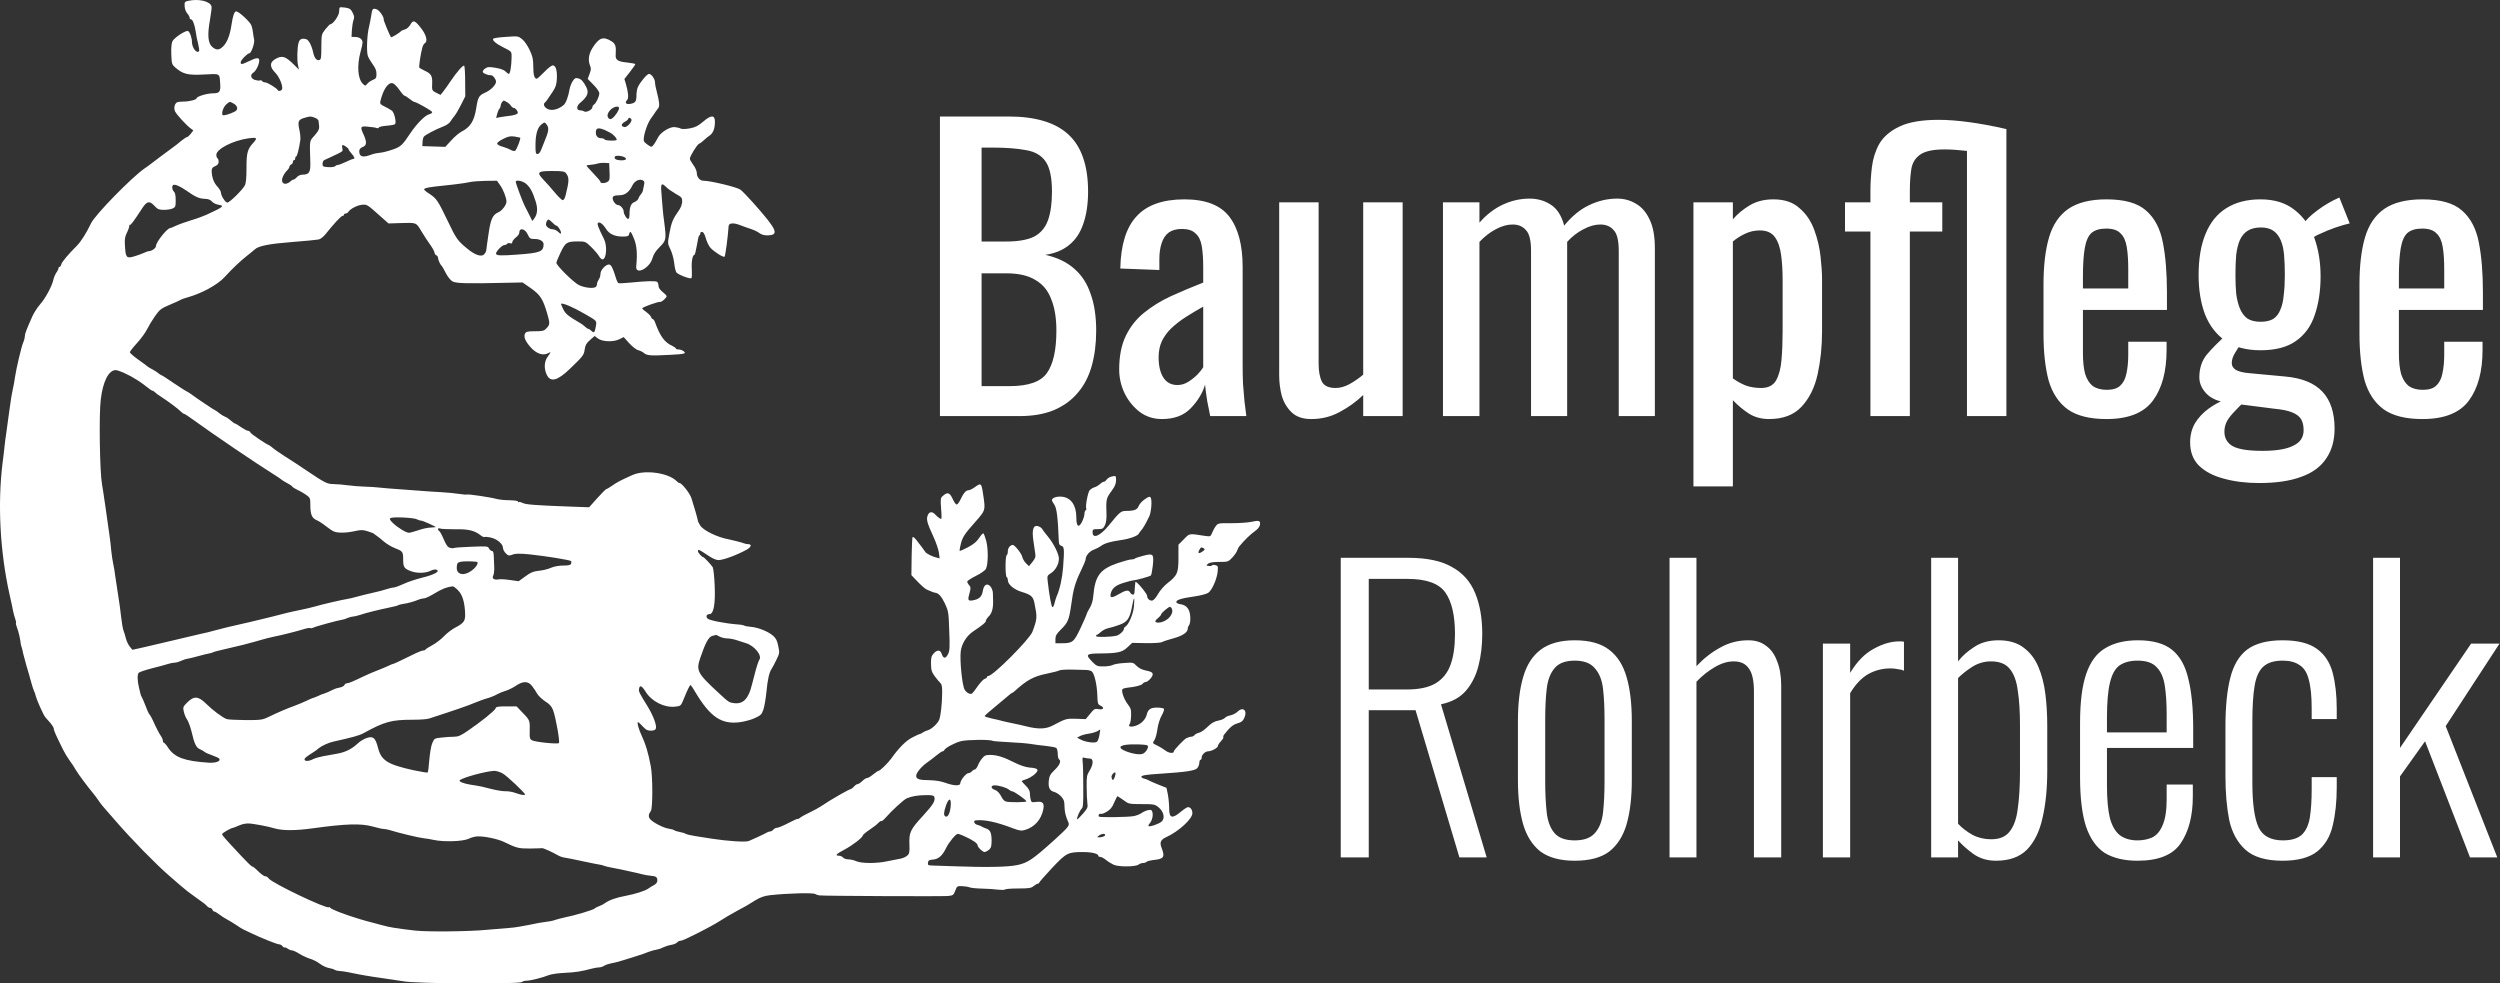 <svg width="333" height="131" viewBox="0 0 333 131" fill="none" xmlns="http://www.w3.org/2000/svg">
<rect x="0" y="0" width="333" height="131" fill="#333333" stroke="none"/>
<g clip-path="url(#clip0_2022_5)">
<path d="M25.026 0.125C24.609 0.222 24.562 0.286 24.593 0.836C24.609 1.176 24.763 1.596 24.949 1.79C25.119 1.984 25.258 2.243 25.258 2.356C25.258 2.469 25.32 2.566 25.413 2.566C25.66 2.566 25.923 3.245 26.062 4.183C26.124 4.668 26.278 5.428 26.402 5.881C26.51 6.318 26.572 6.754 26.51 6.819C26.186 7.175 25.567 6.35 25.567 5.574C25.567 5.04 25.273 4.216 25.042 4.135C24.748 4.005 23.202 5.024 22.97 5.493C22.846 5.736 22.785 6.35 22.816 7.223C22.862 8.485 22.893 8.582 23.326 8.97C24.361 9.875 24.995 10.037 27.16 9.924C29.355 9.81 29.231 9.746 29.324 11.056C29.417 12.22 29.262 12.43 28.365 12.43C27.592 12.43 26.186 12.851 26.186 13.093C26.186 13.287 25.134 13.546 24.377 13.53C24.037 13.53 23.666 13.578 23.558 13.643C23.233 13.853 23.125 14.435 23.326 14.856C23.542 15.292 24.856 16.715 25.413 17.119L25.753 17.362L25.413 17.815C25.227 18.057 25.011 18.251 24.918 18.251C24.841 18.251 24.485 18.494 24.13 18.769C23.79 19.06 23.341 19.416 23.156 19.545C22.692 19.868 20.28 21.679 20.079 21.841C20.002 21.922 19.631 22.181 19.275 22.423C17.575 23.587 12.674 28.6 12.133 29.732C11.515 31.026 10.804 32.158 10.263 32.707C9.041 33.936 8.284 34.842 8.176 35.181C8.129 35.392 8.006 35.553 7.928 35.553C7.851 35.553 7.789 35.634 7.789 35.731C7.789 35.828 7.666 36.103 7.496 36.33C7.341 36.572 7.155 37.009 7.094 37.316C6.924 38.108 6.042 39.758 5.331 40.55C4.991 40.938 4.558 41.617 4.342 42.07C3.523 43.897 3.306 44.463 3.306 44.786C3.306 44.98 3.213 45.352 3.09 45.627C2.842 46.193 2.162 49.12 1.992 50.268C1.946 50.672 1.807 51.432 1.683 51.966C1.559 52.5 1.358 53.809 1.219 54.877C1.08 55.944 0.91 57.221 0.833 57.707C0.755 58.191 0.647 59 0.601 59.485C0.554 59.97 0.446 60.908 0.353 61.571C-0.342 67.117 -0.002 73.521 1.296 79.294C1.482 80.086 1.683 81.04 1.745 81.396C1.822 81.751 1.946 82.237 2.038 82.463C2.131 82.705 2.162 82.932 2.131 82.98C2.085 83.029 2.147 83.304 2.27 83.611C2.471 84.096 2.719 85.212 2.765 85.762C2.78 85.843 2.827 86.085 2.904 86.279C2.966 86.473 3.043 86.796 3.074 87.007C3.121 87.217 3.322 87.961 3.523 88.672C3.739 89.384 4.033 90.402 4.172 90.936C4.326 91.47 4.481 91.971 4.543 92.068C4.605 92.149 4.697 92.44 4.759 92.699C4.883 93.2 5.749 95.173 6.011 95.496C6.089 95.609 6.398 95.949 6.676 96.256C6.939 96.563 7.171 96.935 7.171 97.081C7.171 97.323 7.449 97.938 8.439 99.927C8.64 100.331 9.011 100.946 9.273 101.301C9.536 101.641 9.907 102.207 10.093 102.546C10.417 103.112 11.716 104.843 12.396 105.651C12.551 105.829 12.844 106.233 13.061 106.541C13.262 106.847 13.571 107.251 13.741 107.446C13.911 107.64 14.638 108.481 15.364 109.306C17.467 111.747 20.806 115.159 22.537 116.647C22.939 117.003 23.635 117.6 24.083 117.988C24.516 118.377 25.428 119.089 26.108 119.557C26.804 120.026 27.453 120.527 27.561 120.673C27.67 120.818 27.871 120.931 27.994 120.931C28.103 120.931 28.242 121.045 28.288 121.174C28.35 121.304 28.458 121.417 28.551 121.417C28.628 121.417 28.922 121.579 29.185 121.789C29.448 121.999 29.911 122.29 30.205 122.451C30.499 122.597 31.055 122.937 31.442 123.195C31.828 123.454 32.246 123.729 32.369 123.778C32.493 123.842 32.988 124.069 33.451 124.295C34.796 124.942 36.899 125.783 37.177 125.783C37.316 125.783 37.517 125.896 37.625 126.025C37.734 126.171 37.857 126.235 37.904 126.203C37.935 126.155 38.12 126.219 38.306 126.349C38.476 126.478 38.738 126.591 38.893 126.591C39.032 126.591 39.511 126.801 39.929 127.076C40.362 127.335 40.995 127.626 41.351 127.723C41.691 127.82 42.263 128.111 42.603 128.37C42.943 128.629 43.484 128.887 43.794 128.936C44.103 128.985 44.474 129.098 44.613 129.195C44.767 129.276 45.061 129.34 45.262 129.34C45.479 129.34 46.004 129.421 46.468 129.518C48.199 129.874 48.911 130.003 51.075 130.31C52.312 130.488 53.471 130.666 53.672 130.698C55.233 131.038 69.224 131.119 69.533 130.796C69.61 130.714 69.873 130.634 70.105 130.634C70.615 130.634 72.254 130.23 73.089 129.89C73.413 129.761 74.372 129.615 75.237 129.583C76.66 129.518 77.371 129.405 78.916 129.001C79.226 128.92 79.628 128.855 79.814 128.855C79.999 128.855 80.308 128.758 80.493 128.629C80.679 128.515 81.112 128.37 81.452 128.305C81.792 128.257 82.519 128.063 83.075 127.885C83.632 127.707 84.466 127.448 84.931 127.303C85.394 127.157 86.059 126.931 86.399 126.785C86.739 126.656 87.203 126.526 87.45 126.494C87.682 126.462 88.069 126.333 88.3 126.203C88.532 126.09 89.011 125.929 89.367 125.864C89.723 125.815 90.094 125.654 90.202 125.524C90.295 125.394 90.526 125.298 90.712 125.298C91.037 125.298 94.731 123.422 95.876 122.678C96.664 122.177 97.22 121.854 98.302 121.255C98.813 120.98 99.338 120.705 99.462 120.625C99.585 120.544 100.111 120.22 100.621 119.913C101.317 119.493 101.812 119.331 102.616 119.234C105.043 118.975 108.305 118.894 108.614 119.089C108.722 119.169 108.954 119.234 109.124 119.266C109.696 119.347 125.511 119.412 126.253 119.347C126.948 119.282 127.01 119.234 127.242 118.636C127.474 118.021 127.505 118.005 128.201 118.037C128.587 118.053 129.02 118.134 129.159 118.199C129.283 118.263 130.009 118.345 130.782 118.361C131.539 118.377 132.529 118.441 132.977 118.506C133.426 118.554 133.827 118.554 133.874 118.474C133.921 118.409 134.709 118.345 135.621 118.345C137.059 118.345 137.352 118.296 137.692 118.021C137.909 117.843 138.156 117.698 138.249 117.698C138.342 117.698 138.419 117.633 138.419 117.568C138.419 117.504 139.192 116.63 140.119 115.628C142.052 113.59 142.237 113.494 144.247 113.494C145.453 113.494 146.303 113.704 146.303 114.011C146.303 114.076 146.411 114.14 146.566 114.14C146.705 114.14 147.045 114.318 147.339 114.561C147.617 114.787 148.081 115.062 148.359 115.192C149.024 115.482 151.219 115.466 151.637 115.175C151.807 115.046 152.085 114.949 152.255 114.949C152.44 114.949 152.641 114.884 152.734 114.787C152.811 114.706 153.198 114.609 153.569 114.561C155.022 114.431 155.208 114.173 154.728 112.944C154.434 112.2 154.59 111.844 155.378 111.488C157.001 110.744 158.825 109.079 158.825 108.319C158.825 107.866 158.578 107.511 158.237 107.511C158.129 107.511 157.743 107.753 157.387 108.044C156.135 109.111 155.733 109.014 155.733 107.688C155.733 107.171 155.656 106.346 155.563 105.845L155.378 104.939L154.28 104.503C153.677 104.26 153.121 104.018 153.028 103.953C152.951 103.889 152.688 103.791 152.456 103.727C152.208 103.678 152.023 103.549 152.023 103.468C152.023 103.29 152.626 103.177 154.496 103.063C157.959 102.837 159.196 102.659 159.49 102.304C159.629 102.126 159.752 101.803 159.752 101.592C159.752 101.382 159.83 101.204 159.907 101.204C160 101.204 160.062 101.075 160.062 100.913C160.062 100.525 160.541 100.072 160.943 100.072C161.376 100.072 162.226 99.603 162.226 99.361C162.226 99.248 162.411 98.957 162.643 98.714C162.86 98.487 162.999 98.245 162.952 98.196C162.906 98.148 162.952 97.986 163.046 97.857C163.818 96.871 164.22 96.531 164.823 96.353C165.349 96.208 165.534 96.062 165.751 95.609C166.184 94.639 165.581 94.089 164.854 94.785C164.638 94.995 164.205 95.221 163.896 95.286C163.587 95.334 163.262 95.496 163.169 95.609C163.061 95.739 162.736 95.884 162.427 95.949C161.747 96.078 161.376 96.288 160.68 96.967C160.387 97.259 159.954 97.533 159.722 97.598C159.49 97.647 159.211 97.792 159.119 97.905C159.026 98.035 158.825 98.132 158.67 98.132C158.516 98.132 158.237 98.229 158.021 98.326C157.65 98.536 156.352 99.91 156.352 100.088C156.352 100.396 155.687 100.331 155.239 99.975C154.96 99.765 154.481 99.474 154.187 99.328C153.476 98.989 153.492 99.005 153.785 98.552C153.925 98.326 154.095 97.679 154.172 97.097C154.265 96.483 154.481 95.755 154.728 95.318C154.96 94.914 155.099 94.51 155.037 94.412C154.991 94.332 154.574 94.251 154.125 94.251C153.244 94.251 152.92 94.477 152.734 95.221C152.58 95.835 152.008 96.418 151.312 96.66C150.601 96.903 150.199 96.789 150.477 96.434C150.57 96.321 150.647 95.819 150.663 95.318C150.678 94.526 150.631 94.332 150.214 93.798C149.704 93.135 149.318 92.003 149.519 91.793C149.596 91.712 149.89 91.631 150.184 91.599C151.281 91.486 152.023 91.292 152.193 91.081C152.286 90.952 152.456 90.855 152.564 90.855C152.904 90.855 153.6 90.095 153.538 89.788C153.507 89.561 153.275 89.432 152.657 89.319C152.1 89.206 151.699 88.996 151.389 88.689C150.956 88.236 150.91 88.22 149.719 88.316C149.055 88.349 148.359 88.478 148.174 88.591C147.988 88.689 147.447 88.769 146.968 88.769C146.18 88.769 146.056 88.721 145.515 88.171C144.541 87.184 144.649 87.055 146.504 87.039C148.854 87.023 149.472 86.893 150.184 86.214L150.802 85.632L152.641 85.665C153.662 85.681 154.62 85.616 154.759 85.535C154.914 85.438 155.594 85.212 156.274 85.034C157.526 84.694 158.207 84.226 158.207 83.74C158.207 83.595 158.284 83.4 158.361 83.32C158.454 83.223 158.531 82.9 158.547 82.592C158.593 81.266 158.16 80.604 157.202 80.474C156.955 80.442 156.738 80.328 156.692 80.231C156.599 79.924 157.325 79.698 159.026 79.455C159.861 79.342 160.711 79.116 160.928 78.97C161.438 78.631 162.102 77.111 162.195 76.124C162.257 75.445 162.226 75.364 161.902 75.284C161.7 75.219 161.499 75.235 161.453 75.3C161.376 75.413 161.159 75.429 160.758 75.348C160.68 75.332 160.742 75.219 160.896 75.089C161.113 74.927 161.592 74.847 162.396 74.847C163.571 74.847 163.617 74.831 164.143 74.265C164.452 73.941 164.731 73.521 164.792 73.327C164.854 73.149 164.978 72.874 165.102 72.745C165.767 71.936 166.57 71.16 167.126 70.772C167.513 70.497 167.776 70.19 167.823 69.915C167.931 69.349 167.699 69.268 166.678 69.511C166.23 69.608 165.04 69.689 164.05 69.689C162.319 69.672 162.226 69.689 161.948 70.077C161.778 70.287 161.561 70.691 161.453 70.982C161.252 71.467 161.221 71.484 160.541 71.387C158.315 71.047 158.485 71.014 157.696 71.823L156.97 72.55V74.297C156.97 76.318 156.831 76.642 155.532 77.661C155.099 77.984 154.528 78.631 154.265 79.099C154.002 79.569 153.662 79.957 153.507 79.989C153.167 80.07 152.796 79.746 152.796 79.374C152.796 79.051 151.266 77.256 151.234 77.515C151.204 77.676 151.142 78.436 151.111 78.922C151.096 79.31 150.755 79.294 150.523 78.906C150.307 78.533 149.952 78.598 148.978 79.164C148.096 79.682 147.818 79.665 147.942 79.083C148.112 78.372 148.591 77.952 149.689 77.628C150.245 77.45 150.817 77.305 150.941 77.305C151.343 77.288 153.167 76.787 153.306 76.642C153.368 76.577 153.476 75.995 153.554 75.348C153.708 73.764 153.631 73.683 152.301 74.022C151.745 74.168 151.219 74.329 151.157 74.41C151.096 74.475 150.879 74.523 150.663 74.523C150.462 74.523 149.627 74.749 148.823 75.024C146.504 75.833 145.855 76.722 145.623 79.407C145.577 80.005 145.407 80.555 145.159 80.975C144.943 81.331 144.757 81.687 144.757 81.751C144.757 81.832 144.402 82.657 143.954 83.611C143.041 85.551 142.871 85.681 141.418 85.681H140.583V85.131C140.583 84.678 140.722 84.436 141.295 83.87C142.253 82.932 142.392 82.592 142.686 80.555C142.964 78.469 143.211 77.596 144.015 75.946C144.34 75.267 144.603 74.636 144.603 74.523C144.603 74.054 145.082 73.456 145.639 73.246C145.963 73.117 146.396 72.906 146.613 72.745C147.138 72.357 147.864 72.146 149.318 71.936C150.493 71.775 151.575 71.37 151.699 71.063C151.729 70.982 151.869 70.804 152.008 70.643C152.24 70.384 152.58 69.818 153.074 68.799C153.352 68.233 153.476 66.616 153.275 66.293C153.152 66.099 153.013 66.131 152.487 66.503C152.116 66.746 151.76 67.166 151.667 67.409C151.482 67.894 151.08 68.055 149.982 68.055C149.318 68.055 149.132 68.201 147.695 69.98C146.519 71.418 145.53 71.823 145.53 70.885C145.53 70.513 145.592 70.481 146.226 70.481C146.844 70.481 146.937 70.432 147.169 69.98C147.323 69.656 147.401 69.139 147.385 68.557C147.308 66.551 147.354 66.358 147.988 65.501C148.56 64.74 148.699 64.352 148.653 63.641C148.622 63.382 148.545 63.366 148.128 63.463C147.849 63.511 147.525 63.706 147.416 63.867C147.308 64.045 147.122 64.174 147.014 64.174C146.906 64.174 146.674 64.32 146.504 64.498C146.319 64.66 145.994 64.853 145.793 64.902C145.577 64.967 145.283 65.144 145.144 65.306C144.896 65.581 144.541 67.505 144.695 67.748C144.726 67.813 144.695 67.91 144.603 67.974C144.525 68.023 144.448 68.249 144.448 68.46C144.448 68.686 144.293 69.155 144.123 69.511C143.675 70.384 143.366 70.141 143.366 68.912C143.366 67.312 142.67 66.293 141.464 66.163C140.784 66.083 140.119 66.309 140.119 66.616C140.119 66.713 140.259 66.972 140.413 67.182C140.754 67.651 140.908 68.832 141.031 72.066C141.047 72.47 141.124 72.632 141.356 72.696C141.758 72.809 141.789 73.068 141.604 75.575C141.495 77.013 141.171 78.485 140.738 79.455C140.66 79.633 140.537 80.038 140.46 80.344C140.398 80.652 140.274 80.894 140.181 80.879C140.057 80.846 139.764 79.31 139.563 77.499C139.47 76.69 139.47 76.674 140.027 76.318C140.614 75.93 141.047 75.122 141.047 74.41C141.047 73.812 140.367 72.421 139.594 71.484C139.207 71.014 138.836 70.529 138.775 70.4C138.697 70.287 138.466 70.142 138.249 70.077C137.631 69.915 137.43 70.561 137.646 72.017C137.739 72.648 137.847 73.408 137.893 73.715C137.971 74.184 137.893 74.378 137.522 74.847L137.059 75.413L136.657 75.024C136.44 74.814 136.224 74.427 136.162 74.168C136.085 73.747 135.157 72.583 134.91 72.583C134.585 72.583 134.245 72.987 134.245 73.391C134.245 73.65 134.183 73.909 134.09 73.957C133.889 74.087 133.889 76.739 134.09 76.868C134.183 76.917 134.245 77.111 134.245 77.288C134.245 77.838 135.049 78.517 136.038 78.825C137.337 79.213 137.6 79.439 137.785 80.312C138.172 82.22 138.172 82.398 137.522 84.145C137.136 85.163 132.266 90.047 131.633 90.047C131.539 90.047 131.462 90.111 131.462 90.192C131.462 90.273 131.339 90.37 131.169 90.419C131.014 90.451 130.597 90.888 130.241 91.389C129.901 91.89 129.561 92.326 129.483 92.375C129.221 92.537 128.726 92.278 128.479 91.842C128.154 91.259 127.83 87.977 127.968 86.764C128.092 85.746 128.757 84.678 129.638 84.096C130.906 83.239 131.308 82.916 131.308 82.722C131.308 82.592 131.478 82.334 131.679 82.124C132.112 81.719 132.297 81.056 132.282 80.102C132.266 79.746 132.251 79.229 132.251 78.954C132.236 78.695 132.096 78.307 131.926 78.113C131.478 77.612 131.03 77.887 130.906 78.744C130.782 79.487 130.411 79.827 129.545 79.973C128.912 80.07 128.865 79.94 129.174 78.873C129.313 78.34 129.313 78.194 129.097 77.952C128.942 77.79 128.834 77.563 128.834 77.466C128.834 77.37 129.36 77.03 129.994 76.706C130.627 76.399 131.23 75.979 131.323 75.768C131.633 75.186 131.648 73.133 131.37 72.066C131.23 71.548 131.06 71.079 130.983 71.047C130.921 70.998 130.674 71.273 130.427 71.645C130.102 72.146 129.7 72.486 128.942 72.89C128.371 73.198 127.876 73.408 127.83 73.375C127.798 73.327 127.86 72.906 127.984 72.437C128.216 71.532 128.463 71.144 129.901 69.527C131.23 68.023 131.246 67.974 131.03 66.358C130.736 64.272 130.736 64.255 129.824 64.902C129.515 65.128 129.144 65.306 128.989 65.306C128.664 65.306 128.339 65.679 127.922 66.568C127.737 66.956 127.505 67.247 127.397 67.198C127.289 67.166 127.087 66.859 126.918 66.503C126.5 65.581 126.206 65.484 125.542 66.099C125.279 66.325 125.263 66.503 125.356 67.78C125.464 69.155 125.449 69.203 125.186 69.058C125.016 68.961 124.753 68.735 124.598 68.557C124.181 68.088 123.764 68.12 123.563 68.67C123.362 69.203 123.501 69.689 124.351 71.532C124.676 72.243 125 73.181 125.062 73.602L125.155 74.378L124.722 74.265C124.181 74.135 123.377 73.731 123.254 73.521C123.207 73.44 123.006 73.181 122.836 72.939C122.651 72.696 122.311 72.259 122.094 71.968C121.877 71.693 121.646 71.484 121.568 71.532C121.507 71.564 121.445 72.728 121.43 74.103L121.398 76.609L122.218 77.466C122.666 77.936 123.207 78.42 123.424 78.517C123.949 78.76 124.398 78.938 124.583 78.954C125.016 79.002 125.418 79.455 125.866 80.393C126.33 81.412 126.361 81.558 126.438 84.031C126.531 86.214 126.5 86.7 126.283 87.12C125.974 87.75 125.665 87.767 125.449 87.136C125.263 86.538 124.846 86.505 124.351 87.055C124.057 87.395 123.995 87.621 124.011 88.43C124.027 89.27 124.089 89.497 124.521 90.095C124.8 90.467 125.139 90.871 125.263 90.985C125.449 91.146 125.511 91.486 125.495 92.359C125.48 93.749 125.31 95.286 125.109 95.852C124.908 96.369 124.089 97.129 123.578 97.275C123.362 97.323 123.099 97.453 122.975 97.533C122.867 97.63 122.682 97.728 122.589 97.744C122.48 97.76 122.001 97.97 121.522 98.229C120.703 98.633 119.698 99.636 118.724 101.026C118.291 101.625 117.24 102.659 117.054 102.659C116.962 102.659 116.637 102.886 116.312 103.145C115.988 103.419 115.632 103.629 115.509 103.629C115.369 103.629 115.091 103.807 114.859 104.034C114.627 104.26 114.349 104.438 114.241 104.438C114.133 104.438 113.916 104.584 113.762 104.761C113.607 104.939 113.421 105.085 113.344 105.085C113.282 105.085 112.649 105.409 111.938 105.813C110.593 106.589 110.423 106.702 109.433 107.349C109.093 107.575 108.367 107.979 107.81 108.238C107.253 108.497 106.682 108.82 106.542 108.949C106.388 109.079 106.264 109.127 106.264 109.079C106.264 109.014 105.708 109.273 105.043 109.613C104.362 109.968 103.667 110.259 103.512 110.259C103.342 110.259 103.126 110.373 103.017 110.502C102.909 110.631 102.724 110.744 102.616 110.744C102.492 110.744 102.276 110.809 102.121 110.906C101.765 111.117 100.25 111.812 99.74 112.022C99.292 112.2 96.911 112.038 94.824 111.714C94.267 111.634 93.293 111.472 92.66 111.375C92.026 111.278 91.439 111.133 91.346 111.068C91.269 111.003 90.913 110.89 90.573 110.825C90.233 110.761 89.893 110.664 89.8 110.583C89.723 110.518 89.382 110.421 89.043 110.373C88.332 110.259 86.971 109.548 86.6 109.111C86.337 108.788 86.368 108.448 86.693 108.028C86.955 107.656 86.955 103.387 86.677 102.013C86.322 100.185 85.997 99.118 85.518 98.099C85.07 97.145 84.807 96.192 84.992 96.192C85.054 96.192 85.332 96.45 85.611 96.757C86.013 97.21 86.244 97.323 86.693 97.323C87.079 97.323 87.296 97.242 87.358 97.049C87.512 96.66 87.002 95.286 86.26 94.089C85.131 92.262 85.07 92.133 85.116 91.793C85.193 91.195 85.472 91.308 85.997 92.133C86.801 93.442 88.517 94.299 89.955 94.122C90.635 94.057 90.697 93.993 90.959 93.378C91.624 91.729 91.918 91.163 92.011 91.259C92.073 91.308 92.335 91.712 92.582 92.133C94.592 95.512 96.108 96.531 98.581 96.192C99.199 96.11 100.08 95.868 100.559 95.642C101.332 95.286 101.472 95.156 101.673 94.542C101.812 94.154 101.997 93.087 102.09 92.149C102.244 90.484 102.476 89.497 102.801 89.06C102.894 88.931 103.157 88.414 103.404 87.912C103.837 87.039 103.852 86.958 103.667 86.069C103.528 85.357 103.373 85.034 102.987 84.694C102.338 84.112 100.992 83.579 100.049 83.498C99.663 83.466 99.246 83.4 99.153 83.336C99.044 83.271 98.643 83.191 98.241 83.174C96.695 83.061 94.484 82.641 94.252 82.398C93.974 82.107 94.113 81.8 94.515 81.8C95.056 81.8 95.303 80.426 95.195 78C95.149 76.836 95.025 75.752 94.948 75.575C94.793 75.284 93.773 74.2 93.649 74.2C93.495 74.2 92.969 73.618 92.969 73.44C92.969 73.327 93 73.23 93.031 73.23C93.139 73.23 93.788 73.618 94.515 74.119C94.902 74.378 95.427 74.605 95.675 74.605C96.293 74.62 98.148 73.941 99.462 73.213C100.049 72.89 100.173 72.502 99.694 72.486C99.524 72.486 99.276 72.437 99.153 72.389C98.906 72.276 97.561 71.936 97.066 71.839C95.597 71.58 93.742 70.691 93.293 70.028C93.124 69.753 92.969 69.478 92.969 69.414C92.969 69.236 92.382 67.214 92.088 66.325C91.856 65.662 90.805 64.336 90.511 64.336C90.434 64.336 90.264 64.239 90.155 64.11C89.058 62.978 85.873 62.525 84.219 63.285C82.658 63.981 82.178 64.239 81.56 64.676C81.189 64.935 80.834 65.144 80.772 65.144C80.695 65.144 80.154 65.694 79.551 66.358L78.469 67.57L76.258 67.49C71.357 67.312 69.997 67.214 69.61 66.988C69.378 66.875 69.162 66.826 69.1 66.875C69.054 66.939 69.007 66.907 69.007 66.81C69.007 66.713 68.544 66.649 67.879 66.632C67.26 66.632 66.472 66.551 66.116 66.454C65.313 66.228 62.345 65.792 62.205 65.872C62.144 65.905 61.68 65.872 61.185 65.792C60.69 65.71 59.546 65.597 58.65 65.549C57.754 65.501 56.64 65.436 56.177 65.388C55.713 65.355 54.739 65.274 54.012 65.226C52.296 65.113 50.797 64.983 50.225 64.918C49.977 64.886 49.235 64.838 48.601 64.822C47.968 64.805 46.963 64.724 46.36 64.644C45.772 64.563 44.907 64.482 44.458 64.482C43.562 64.465 43.361 64.369 40.872 62.703C40.068 62.153 38.785 61.312 38.012 60.827C37.254 60.342 36.481 59.809 36.311 59.647C36.141 59.501 35.925 59.34 35.848 59.307C35.368 59.114 33.405 57.787 33.343 57.593C33.297 57.48 33.158 57.383 33.034 57.383C32.91 57.383 32.493 57.157 32.106 56.898C31.735 56.623 31.364 56.413 31.303 56.413C31.241 56.413 30.978 56.235 30.731 56.009C30.483 55.782 30.143 55.556 29.973 55.507C29.803 55.443 29.448 55.232 29.185 55.022C28.922 54.812 28.674 54.634 28.628 54.634C28.551 54.634 26.263 53.098 25.567 52.581C25.366 52.419 25.073 52.241 24.949 52.176C24.81 52.128 24.006 51.61 23.156 51.044C22.321 50.462 21.563 49.977 21.471 49.961C21.393 49.945 21.208 49.832 21.084 49.702C20.96 49.589 20.62 49.379 20.327 49.217C20.033 49.072 19.724 48.878 19.631 48.797C19.538 48.716 18.982 48.295 18.379 47.875C17.791 47.455 17.297 47.018 17.297 46.921C17.297 46.824 17.73 46.258 18.255 45.692C18.781 45.11 19.384 44.285 19.585 43.865C19.801 43.428 20.28 42.636 20.651 42.102C21.285 41.213 21.455 41.084 22.645 40.582C23.357 40.275 24.021 39.984 24.099 39.919C24.191 39.855 24.609 39.709 25.026 39.596C26.835 39.095 28.953 37.947 29.88 36.944C31.009 35.715 32.075 34.712 32.926 34.05C33.343 33.726 33.791 33.354 33.915 33.241C34.41 32.756 35.801 32.481 38.878 32.239C40.609 32.109 42.217 31.947 42.449 31.899C42.681 31.85 43.098 31.527 43.376 31.171C44.458 29.813 45.432 28.762 45.618 28.762C45.726 28.762 45.819 28.681 45.819 28.6C45.819 28.503 45.927 28.439 46.051 28.439C46.159 28.439 46.329 28.341 46.391 28.228C46.669 27.792 47.72 27.258 48.4 27.258C48.895 27.242 49.003 27.307 50.781 28.907L51.755 29.764L53.224 29.716C55.527 29.651 55.403 29.603 56.099 30.751C56.424 31.301 56.965 32.125 57.289 32.578C57.614 33.031 57.877 33.516 57.877 33.645C57.877 33.791 57.985 33.936 58.109 34.001C58.233 34.05 58.341 34.195 58.341 34.341C58.341 34.583 58.634 35.246 58.82 35.392C58.882 35.44 59.129 35.877 59.377 36.362C59.654 36.895 60.026 37.348 60.289 37.494C60.768 37.752 62.313 37.785 67.183 37.672L69.61 37.623L70.723 38.399C71.96 39.273 72.316 39.822 72.872 41.714C73.274 43.072 73.259 43.25 72.795 43.719C72.47 44.075 72.285 44.123 71.264 44.123C70.275 44.123 70.074 44.172 69.935 44.431C69.734 44.851 69.935 45.369 70.569 46.129C71.372 47.099 72.3 47.438 73.043 47.034C73.429 46.808 73.413 46.856 72.949 47.519C72.486 48.166 72.439 49.055 72.81 49.88C73.305 50.964 74.233 50.737 75.887 49.152C77.68 47.422 77.772 47.309 77.881 46.549C77.958 45.967 78.113 45.708 78.592 45.288L79.21 44.754L79.628 45.078C80.215 45.53 81.699 45.579 82.488 45.191L83.075 44.9L83.802 45.708C84.234 46.177 84.745 46.581 85.008 46.646C85.27 46.711 85.595 46.872 85.749 47.002C86.152 47.374 86.662 47.406 89.336 47.261C91.222 47.163 91.454 47.099 91.052 46.775C90.882 46.646 90.588 46.549 90.388 46.549C90.187 46.549 90.032 46.501 90.032 46.42C90.032 46.355 89.816 46.209 89.568 46.08C88.517 45.611 87.945 44.819 87.249 42.927C87.172 42.7 87.033 42.507 86.955 42.507C86.878 42.507 86.77 42.377 86.723 42.215C86.662 42.07 86.384 41.779 86.09 41.569C85.796 41.375 85.549 41.148 85.549 41.067C85.549 40.922 87.698 40.146 87.96 40.21C88.146 40.243 88.795 39.66 88.795 39.45C88.795 39.37 88.548 39.111 88.254 38.884C87.899 38.593 87.713 38.319 87.713 38.06C87.713 37.849 87.62 37.623 87.528 37.542C87.296 37.397 86.074 37.429 84.003 37.639C83.199 37.72 82.472 37.752 82.38 37.72C82.287 37.672 82.132 37.348 82.024 36.976C81.637 35.683 81.39 35.23 81.112 35.23C80.648 35.246 79.984 35.974 79.984 36.475C79.984 36.718 79.875 37.073 79.751 37.235C79.628 37.413 79.519 37.688 79.519 37.833C79.519 37.995 79.442 38.173 79.334 38.238C78.978 38.464 77.804 38.319 77.093 37.963C76.366 37.591 74.109 35.359 74.109 35.004C74.109 34.907 74.356 34.292 74.666 33.645C75.315 32.287 75.5 32.158 76.984 32.158C77.958 32.158 78.004 32.174 78.762 32.918C79.195 33.338 79.659 33.888 79.798 34.13C79.937 34.389 80.154 34.567 80.277 34.551C80.787 34.454 80.896 32.756 80.463 31.866C79.674 30.282 79.519 29.829 79.643 29.7C79.844 29.49 80.308 29.829 80.725 30.492C81.158 31.171 81.885 31.511 82.936 31.511C83.585 31.511 83.74 31.462 83.802 31.187C83.925 30.686 84.049 30.799 84.451 31.802C84.822 32.691 84.915 33.791 84.745 35.472C84.621 36.701 86.538 35.747 86.909 34.389C87.064 33.855 87.342 33.419 87.883 32.885C88.733 32.044 88.764 31.866 88.486 29.684C88.393 29.037 88.285 28.099 88.254 27.614C88.223 27.129 88.146 26.256 88.099 25.641C87.991 24.444 88.115 24.299 88.733 24.913C88.919 25.124 89.49 25.512 89.985 25.803C90.82 26.272 90.882 26.352 90.867 26.87C90.851 27.226 90.681 27.678 90.403 28.067C89.646 29.118 89.414 29.667 89.166 31.074C88.919 32.432 88.919 32.432 89.305 33.225C89.522 33.661 89.738 34.47 89.8 35.02C89.862 35.569 89.985 36.136 90.094 36.281C90.295 36.572 91.872 37.187 92.088 37.057C92.165 37.009 92.181 36.507 92.15 35.925C92.073 34.907 92.243 33.936 92.505 33.936C92.567 33.936 92.706 33.354 92.83 32.643C92.938 31.931 93.077 31.349 93.155 31.349C93.217 31.349 93.278 31.236 93.278 31.09C93.278 30.945 93.387 30.864 93.541 30.896C93.711 30.929 93.882 31.236 94.02 31.753C94.144 32.206 94.422 32.772 94.639 33.015C95.133 33.548 96.324 34.308 96.509 34.195C96.617 34.114 96.973 31.43 97.05 30.136C97.066 29.7 97.669 29.635 98.55 29.975C98.921 30.12 99.585 30.363 100.003 30.492C100.436 30.638 100.946 30.88 101.147 31.042C101.364 31.22 101.765 31.349 102.105 31.349C103.868 31.349 103.605 30.702 100.312 26.999C99.632 26.239 98.875 25.447 98.612 25.253C98.164 24.93 94.639 24.073 93.696 24.073C93.217 24.073 92.814 23.604 92.814 23.038C92.814 22.779 92.614 22.326 92.351 21.97C92.103 21.631 91.887 21.259 91.887 21.146C91.887 20.806 92.861 19.238 93.124 19.141C93.247 19.108 93.526 18.898 93.742 18.688C93.958 18.478 94.329 18.17 94.561 18.025C95.01 17.701 95.241 17.055 95.226 16.149C95.211 15.292 94.7 15.308 93.665 16.198C92.984 16.78 92.629 16.958 91.872 17.103C91.269 17.2 90.82 17.216 90.65 17.119C90.511 17.038 90.14 16.958 89.846 16.925C89.166 16.893 87.96 17.653 87.636 18.332C87.512 18.591 87.265 18.995 87.11 19.221C86.817 19.61 86.785 19.626 86.368 19.351C86.136 19.205 85.873 18.979 85.796 18.85C85.564 18.478 86.136 16.57 86.693 15.793C86.955 15.438 87.249 15.017 87.326 14.872C87.419 14.742 87.574 14.532 87.682 14.403C87.883 14.16 87.837 13.594 87.496 12.268C87.358 11.783 87.249 11.201 87.249 10.975C87.234 10.506 86.77 9.843 86.446 9.843C86.198 9.843 85.332 10.861 84.992 11.541C84.869 11.783 84.776 12.284 84.776 12.656C84.776 13.53 84.637 13.707 83.957 13.837C83.354 13.934 83.184 13.675 83.555 13.287C83.755 13.077 83.678 12.22 83.369 11.185L83.168 10.522L83.895 9.6C84.296 9.083 84.621 8.614 84.621 8.549C84.621 8.485 84.111 8.388 83.508 8.323C82.318 8.21 81.962 7.983 82.008 7.336C82.086 6.124 81.993 5.833 81.421 5.477C80.339 4.814 79.782 5.008 78.901 6.415C78.407 7.207 78.299 8.048 78.608 8.776C78.747 9.099 78.731 9.309 78.531 9.843L78.283 10.506L79.056 11.298C79.504 11.751 79.829 12.22 79.829 12.43C79.829 12.851 79.396 13.756 79.118 13.934C78.994 13.998 78.901 14.16 78.901 14.29C78.901 14.613 78.082 15.033 77.804 14.839C77.68 14.759 77.433 14.694 77.247 14.694C76.784 14.694 76.768 14.144 77.216 13.756C78.283 12.851 78.469 12.365 78.098 11.605C77.711 10.845 77.433 10.538 77.015 10.441C76.675 10.344 76.552 10.409 76.304 10.781C76.134 11.023 75.933 11.524 75.872 11.864C75.701 12.867 75.377 13.756 75.067 13.998C74.526 14.467 73.754 14.726 73.243 14.613C72.625 14.5 72.239 13.934 72.578 13.659C72.702 13.546 72.872 13.352 72.949 13.206C73.043 13.077 73.336 12.624 73.614 12.22C74.016 11.622 74.125 11.282 74.171 10.538C74.233 9.39 74.031 8.711 73.63 8.711C73.46 8.711 72.949 9.115 72.486 9.6C72.007 10.085 71.574 10.49 71.496 10.49C71.187 10.49 71.033 10.005 71.033 8.889C71.033 7.902 70.955 7.53 70.554 6.673C70.275 6.075 69.873 5.477 69.549 5.218C69.023 4.798 68.977 4.798 67.43 4.911C66.549 4.959 65.777 5.073 65.699 5.153C65.513 5.348 66.086 5.833 66.998 6.285C68.188 6.884 68.157 6.835 68.142 7.676C68.126 8.776 67.956 9.843 67.771 9.843C67.693 9.843 67.508 9.697 67.354 9.536C67.168 9.325 66.689 9.148 66.024 9.034C65.142 8.889 64.926 8.905 64.617 9.131C64.401 9.261 64.277 9.487 64.308 9.6C64.385 9.794 65.004 10.037 65.405 10.021C65.668 10.021 66.07 10.554 66.07 10.878C66.07 11.314 65.344 12.042 64.571 12.365C63.798 12.721 63.659 12.947 63.442 14.37C63.164 16.133 62.654 16.942 61.433 17.556C61.139 17.718 60.536 18.219 60.103 18.704L59.315 19.561L56.254 19.464L56.285 18.93C56.285 18.639 56.377 18.316 56.454 18.203C56.656 17.96 58.031 17.233 59.005 16.861C59.454 16.699 59.871 16.408 60.01 16.165C60.149 15.939 60.397 15.599 60.551 15.421C60.706 15.244 61.092 14.581 61.401 13.966L61.974 12.834L61.958 10.845C61.958 9.762 61.896 8.824 61.834 8.759C61.695 8.614 60.86 9.568 60.041 10.781C59.701 11.282 59.268 11.913 59.052 12.171L58.681 12.64L58.124 12.365C57.537 12.074 57.521 12.058 57.568 11.023C57.598 10.118 57.398 9.794 56.609 9.439C56.238 9.261 55.898 9.067 55.852 9.002C55.774 8.873 56.037 7.094 56.269 6.285C56.331 6.059 56.47 5.816 56.594 5.752C56.98 5.509 56.81 4.733 56.177 3.876C55.28 2.696 55.048 2.599 54.661 3.278C54.476 3.601 54.182 3.86 53.919 3.925C53.672 3.989 53.44 4.102 53.394 4.167C53.27 4.345 52.142 5.04 52.08 4.959C51.956 4.83 51.075 2.712 51.106 2.599C51.183 2.324 50.565 1.402 50.209 1.256C49.668 1.046 49.56 1.159 49.452 2.049C49.39 2.469 49.251 3.181 49.142 3.633C48.895 4.555 48.802 6.819 48.988 7.417C49.05 7.644 49.343 8.145 49.622 8.533C50.008 9.05 50.147 9.406 50.147 9.843C50.147 10.376 50.086 10.473 49.653 10.651C49.374 10.764 49.034 11.007 48.911 11.169C48.679 11.46 48.648 11.46 48.354 11.185C47.658 10.554 47.519 8.759 48.029 6.884C48.184 6.366 48.292 5.816 48.292 5.655C48.292 5.234 47.89 4.927 47.318 4.927L46.824 4.911L46.87 4.022C46.901 3.536 46.994 2.922 47.086 2.679C47.225 2.324 47.195 2.13 46.963 1.677C46.731 1.208 46.576 1.111 46.004 1.014C45.649 0.965 45.309 0.949 45.262 0.998C45.216 1.046 45.169 1.305 45.169 1.58C45.154 2.081 44.366 3.213 44.026 3.213C43.948 3.213 43.639 3.52 43.345 3.892C42.82 4.571 42.82 4.571 42.804 6.237C42.804 7.708 42.773 7.919 42.526 7.999C42.186 8.113 41.861 7.708 41.722 7.013C41.521 6.075 41.119 5.299 40.779 5.218C40.192 5.056 39.898 5.218 39.759 5.719C39.589 6.366 39.542 8.016 39.697 8.711L39.821 9.277L39.156 8.614C37.996 7.466 37.579 7.336 36.636 7.886C35.909 8.323 35.909 8.921 36.651 9.665C37.239 10.263 37.764 11.573 37.548 11.929C37.44 12.139 37.053 12.171 36.976 11.977C36.883 11.751 35.616 10.975 35.322 10.975C35.152 10.975 34.966 10.894 34.92 10.797C34.858 10.7 34.719 10.668 34.595 10.716C34.487 10.764 34.178 10.716 33.915 10.635C33.374 10.425 33.297 9.94 33.776 9.649C34.116 9.422 34.533 8.549 34.533 8.048C34.533 7.628 34.163 7.66 33.173 8.145C32.199 8.614 32.06 8.63 32.06 8.29C32.06 8.016 32.957 7.094 33.22 7.094C33.467 7.094 33.946 5.719 33.853 5.299C33.807 5.089 33.73 4.652 33.699 4.345C33.668 4.038 33.575 3.601 33.482 3.375C33.297 2.89 31.797 1.515 31.473 1.515C31.21 1.515 31.024 2.049 30.823 3.375C30.638 4.652 30.251 5.655 29.741 6.156C29.2 6.706 28.814 6.722 28.257 6.237C27.701 5.736 27.608 4.636 27.963 2.679C28.103 1.855 28.211 1.046 28.18 0.885C28.041 0.173 26.464 -0.215 25.026 0.125ZM53.193 11.961C53.486 12.398 53.796 12.753 53.888 12.753C53.966 12.753 54.259 12.931 54.538 13.158C54.816 13.384 55.094 13.562 55.141 13.562C55.434 13.562 57.568 14.775 57.568 14.936C57.568 15.05 57.382 15.179 57.151 15.227C56.64 15.341 55.512 16.473 54.677 17.718C53.564 19.399 53.378 19.561 52.172 19.965C51.539 20.175 50.812 20.353 50.549 20.353C50.286 20.37 49.792 20.467 49.452 20.596C48.493 20.968 48.014 20.919 47.89 20.451C47.782 19.965 47.906 19.739 48.385 19.545C48.849 19.351 48.864 18.882 48.447 17.96C47.937 16.877 47.998 16.764 49.019 16.877C49.498 16.909 50.024 16.99 50.178 17.055C50.333 17.103 50.456 17.071 50.456 16.99C50.456 16.909 50.92 16.796 51.477 16.747C52.033 16.715 52.559 16.602 52.621 16.537C52.822 16.311 52.528 15.017 52.219 14.759C52.049 14.629 51.616 14.37 51.245 14.193C50.688 13.934 50.596 13.821 50.657 13.513C51.044 11.896 51.709 10.926 52.312 11.088C52.497 11.136 52.899 11.541 53.193 11.961ZM67.508 13.594C67.693 13.691 67.941 13.902 68.049 14.079C68.157 14.241 68.328 14.37 68.404 14.37C68.667 14.37 69.038 14.856 68.961 15.082C68.915 15.195 68.513 15.341 68.049 15.405C67.601 15.454 66.967 15.551 66.657 15.599L66.086 15.713L66.225 15.163C66.302 14.872 66.441 14.565 66.534 14.467C66.611 14.387 66.689 14.193 66.689 14.047C66.689 13.821 66.967 13.4 67.121 13.4C67.152 13.4 67.322 13.481 67.508 13.594ZM31.133 13.805C31.658 14.096 31.751 14.597 31.318 14.839C30.7 15.179 29.741 15.454 29.648 15.325C29.478 15.033 29.772 14.209 30.159 13.885C30.638 13.497 30.576 13.497 31.133 13.805ZM82.457 14.403C82.457 14.694 81.947 15.454 81.591 15.729C81.39 15.89 81.236 15.907 81.112 15.793C80.803 15.518 80.88 15.098 81.313 14.629C81.746 14.193 82.457 14.047 82.457 14.403ZM41.938 15.68C42.201 15.777 42.433 15.971 42.433 16.117C42.449 16.279 42.48 16.602 42.511 16.845C42.541 17.2 42.402 17.475 41.908 18.041C41.196 18.85 41.243 18.526 41.336 21.695C41.367 22.957 41.166 23.248 40.315 23.264C40.037 23.264 39.712 23.393 39.558 23.587C39.403 23.765 39.202 23.911 39.125 23.911C39.032 23.911 38.847 24.008 38.723 24.137C37.95 24.832 37.27 24.396 37.703 23.474C37.826 23.199 38.074 22.86 38.244 22.698C38.414 22.536 38.553 22.31 38.553 22.213C38.553 22.1 38.661 21.97 38.785 21.906C38.908 21.857 39.017 21.712 39.017 21.566C39.017 21.437 39.094 21.324 39.171 21.324C39.264 21.324 39.326 21.21 39.326 21.081C39.326 20.952 39.388 20.838 39.45 20.838C39.573 20.838 39.836 19.82 40.006 18.655C40.037 18.381 39.991 17.75 39.867 17.249C39.635 16.165 39.743 15.923 40.563 15.696C41.289 15.47 41.367 15.47 41.938 15.68ZM84.111 15.923C84.204 16.23 83.523 16.974 83.184 16.925C82.689 16.845 82.704 16.521 83.214 16.23C83.477 16.101 83.693 15.907 83.693 15.81C83.693 15.599 84.034 15.696 84.111 15.923ZM72.81 16.586C73.166 17.071 73.104 17.475 72.47 18.979C72.362 19.238 72.177 19.707 72.069 19.982C71.945 20.305 71.759 20.515 71.605 20.515C71.357 20.515 71.326 20.353 71.326 19.367C71.326 17.944 71.574 17.038 72.069 16.618C72.532 16.246 72.563 16.246 72.81 16.586ZM81.607 17.896C81.962 18.219 82.148 18.445 82.148 18.607C82.148 18.801 80.633 18.753 80.525 18.575C80.478 18.478 80.277 18.413 80.076 18.413C79.643 18.413 79.365 18.122 79.365 17.685C79.365 17.038 79.643 16.958 80.509 17.297C80.942 17.491 81.437 17.75 81.607 17.896ZM69.286 18.332C69.41 18.445 68.791 20.014 68.605 20.095C68.482 20.143 68.219 20.095 68.034 19.965C67.848 19.852 67.369 19.658 66.967 19.545C66.519 19.432 66.225 19.254 66.225 19.108C66.225 18.979 66.596 18.704 67.044 18.494C67.678 18.17 67.987 18.106 68.544 18.187C68.93 18.251 69.255 18.316 69.286 18.332ZM33.791 18.963C32.957 19.868 32.833 20.321 32.833 22.375C32.833 23.684 32.771 24.38 32.617 24.687C32.323 25.269 30.591 26.983 30.282 26.983C30.02 26.983 29.432 26.078 29.432 25.657C29.432 25.495 29.216 25.14 28.953 24.849C28.474 24.347 28.211 23.604 28.195 22.763C28.195 22.439 28.303 22.278 28.659 22.132C28.984 21.987 29.123 21.825 29.123 21.55C29.123 21.356 29.061 21.13 28.968 21.081C28.891 21.033 28.814 20.822 28.814 20.628C28.814 19.852 31.024 18.72 33.065 18.429C34.194 18.267 34.333 18.364 33.791 18.963ZM46.437 19.901C46.437 19.965 46.607 20.208 46.824 20.451C47.225 20.903 47.318 21.162 47.056 21.162C46.978 21.162 46.53 21.34 46.066 21.566C45.602 21.793 45.123 21.97 45.015 21.97C44.891 21.97 44.721 22.051 44.628 22.148C44.551 22.229 44.134 22.294 43.716 22.262C43.036 22.213 42.959 22.181 42.959 21.825C42.959 21.615 43.067 21.388 43.191 21.324C43.314 21.259 43.67 21.097 43.964 20.968C45.757 20.127 45.695 20.175 45.602 19.804C45.556 19.593 45.556 19.383 45.602 19.335C45.711 19.221 46.422 19.723 46.437 19.901ZM83.292 21.016C83.523 21.243 83.276 21.372 82.658 21.356C82.04 21.324 81.746 21.13 81.916 20.855C82.024 20.645 83.044 20.774 83.292 21.016ZM81.189 22.844C81.236 23.782 81.205 24.008 80.973 24.186C80.648 24.428 79.984 24.461 79.984 24.234C79.984 24.137 79.566 23.636 79.056 23.119C78.546 22.585 78.128 22.116 78.128 22.067C78.128 22.019 78.36 21.97 78.639 21.954C78.901 21.938 79.303 21.873 79.519 21.809C79.736 21.728 80.184 21.679 80.525 21.695L81.143 21.728L81.189 22.844ZM75.377 23.054C75.84 23.62 75.825 24.089 75.331 26.045C75.253 26.385 75.083 26.66 74.959 26.66C74.836 26.66 74.372 26.207 73.923 25.673C73.475 25.124 72.795 24.364 72.424 23.976C71.434 22.941 71.574 22.779 73.537 22.779C74.882 22.779 75.175 22.827 75.377 23.054ZM85.688 24.056C85.843 24.153 85.858 24.347 85.781 24.655C85.719 24.913 85.657 25.253 85.626 25.415C85.595 25.56 85.456 25.803 85.332 25.932C85.208 26.061 85.07 26.304 85.023 26.466C84.977 26.627 84.729 26.822 84.498 26.919C84.034 27.096 83.848 27.598 83.848 28.616C83.848 28.859 83.787 29.101 83.709 29.15C83.539 29.263 83.075 28.552 83.075 28.18C83.075 27.808 82.627 27.307 82.302 27.307C81.962 27.307 81.499 26.595 81.622 26.272C81.684 26.094 81.931 26.013 82.457 26.013C83.246 26.013 83.802 25.609 84.25 24.671C84.559 24.056 85.24 23.765 85.688 24.056ZM66.596 24.639C67.029 25.237 67.462 26.336 67.462 26.854C67.462 27.29 66.874 28.067 66.38 28.277C65.622 28.6 65.344 29.215 65.066 31.204C64.911 32.222 64.787 33.176 64.772 33.338C64.756 33.5 64.617 33.742 64.478 33.888C64.122 34.26 63.241 33.969 62.19 33.079C60.953 32.061 60.752 31.786 59.624 29.409C58.341 26.741 58.155 26.45 57.227 25.835C56.007 25.01 55.898 25.059 60.443 24.574C61.309 24.477 62.283 24.331 62.607 24.25C62.948 24.17 63.875 24.105 64.695 24.089L66.194 24.073L66.596 24.639ZM70.09 24.493C70.631 24.978 70.924 25.512 71.326 26.757C71.651 27.727 71.605 28.487 71.187 29.069L70.909 29.441L70.522 28.665C70.306 28.228 70.013 27.646 69.873 27.387C69.58 26.805 68.698 24.428 68.698 24.218C68.698 23.911 69.626 24.089 70.09 24.493ZM24.794 25.366C26.031 26.239 26.495 26.45 27.268 26.482C27.747 26.498 28.041 26.611 28.226 26.838C28.365 27.015 28.736 27.209 29.046 27.258C29.958 27.42 29.819 27.533 27.515 28.6C27.098 28.794 26.17 29.134 25.444 29.344C24.733 29.57 23.836 29.878 23.465 30.055C23.109 30.233 22.738 30.379 22.676 30.379C22.274 30.379 20.775 32.255 20.775 32.772C20.775 33.047 20.218 33.451 19.832 33.451C19.739 33.451 19.445 33.548 19.183 33.678C18.904 33.807 18.317 34.017 17.884 34.147C16.848 34.454 16.74 34.324 16.647 32.788C16.585 31.866 16.632 31.543 16.895 31.01C17.08 30.654 17.219 30.25 17.219 30.104C17.219 29.959 17.266 29.894 17.312 29.942C17.405 30.023 17.838 29.441 18.951 27.727C19.585 26.757 19.94 26.708 20.651 27.501C21.007 27.873 21.192 27.953 21.842 27.953C22.274 27.953 22.8 27.873 23.017 27.759C23.372 27.598 23.403 27.484 23.403 26.66C23.403 26.029 23.326 25.657 23.171 25.528C22.939 25.318 22.862 24.849 23.032 24.671C23.218 24.477 23.929 24.768 24.794 25.366ZM73.584 29.651C73.8 29.878 74.031 30.055 74.109 30.055C74.295 30.055 74.728 30.718 74.728 31.01C74.728 31.187 74.634 31.155 74.372 30.896C74.171 30.702 73.831 30.541 73.614 30.541C73.213 30.541 72.718 30.185 72.718 29.894C72.718 29.619 72.903 29.247 73.058 29.247C73.135 29.247 73.367 29.425 73.584 29.651ZM70.29 31.22C70.554 31.786 70.631 31.834 71.249 31.834C71.913 31.834 72.408 32.141 72.408 32.529C72.393 33.532 71.96 33.694 68.807 33.92C66.581 34.082 66.07 34.05 66.07 33.758C66.07 33.484 66.889 32.643 67.168 32.643C67.322 32.643 67.493 32.562 67.539 32.481C67.601 32.384 67.771 32.352 67.941 32.4C68.142 32.465 68.234 32.432 68.234 32.255C68.234 32.125 68.451 31.85 68.698 31.64C68.961 31.446 69.162 31.171 69.162 31.026C69.162 30.282 69.919 30.427 70.29 31.22ZM75.732 40.712C76.505 41.051 76.892 41.245 77.974 41.86C79.519 42.749 79.504 42.717 79.365 43.477C79.226 44.301 79.133 44.398 78.778 44.075C78.623 43.913 78.437 43.8 78.36 43.8C78.283 43.8 78.098 43.687 77.943 43.525C77.788 43.38 77.525 43.186 77.371 43.089C75.655 42.086 75.331 41.811 75.037 41.213C74.866 40.873 74.728 40.534 74.728 40.485C74.728 40.372 75.191 40.485 75.732 40.712ZM16.415 49.621C16.817 49.815 17.266 50.026 17.436 50.123C17.59 50.22 17.946 50.43 18.224 50.592C18.502 50.753 19.059 51.141 19.461 51.465C19.847 51.788 20.234 52.047 20.311 52.047C20.389 52.047 20.543 52.144 20.651 52.257C20.759 52.37 21.069 52.613 21.347 52.775C22.414 53.47 23.65 54.392 24.006 54.747C24.207 54.958 24.439 55.119 24.516 55.119C24.593 55.119 25.196 55.507 25.846 55.992C28.427 57.868 34.209 61.781 36.389 63.14C36.945 63.479 37.424 63.819 37.471 63.867C37.517 63.932 37.842 64.126 38.197 64.32C38.553 64.498 38.893 64.724 38.939 64.822C39.001 64.918 39.295 65.096 39.604 65.242C39.913 65.371 40.439 65.679 40.764 65.905C41.32 66.309 41.336 66.358 41.336 67.263C41.336 68.508 41.536 68.993 42.139 69.268C42.418 69.381 42.974 69.737 43.376 70.06C43.778 70.384 44.288 70.723 44.505 70.804C45.046 71.014 46.143 70.998 47.287 70.739C48.076 70.561 48.339 70.561 48.988 70.772C49.421 70.901 49.792 71.047 49.838 71.112C49.885 71.16 50.024 71.273 50.178 71.37C50.317 71.451 50.735 71.791 51.106 72.114C51.461 72.421 52.126 72.825 52.544 72.987C53.641 73.408 53.703 73.472 53.703 74.523C53.703 75.558 53.842 75.752 54.77 76.092C55.543 76.383 56.686 76.351 57.32 76.043C57.63 75.882 57.97 75.817 58.139 75.882C58.666 76.108 57.862 76.545 56.223 76.949C55.388 77.159 54.275 77.531 53.734 77.79C53.208 78.032 52.636 78.242 52.497 78.242C52.343 78.242 51.91 78.34 51.523 78.469C51.152 78.598 50.286 78.825 49.606 78.97C48.926 79.116 47.983 79.358 47.519 79.487C47.056 79.617 46.499 79.746 46.282 79.778C45.618 79.876 42.882 80.506 41.969 80.781C41.49 80.91 40.593 81.137 39.975 81.25C39.341 81.38 38.584 81.541 38.275 81.622C37.455 81.849 34.626 82.544 33.374 82.835C30.839 83.4 29.308 83.773 28.582 83.983C28.164 84.112 27.283 84.323 26.649 84.452C26.016 84.597 24.408 84.969 23.094 85.293C21.78 85.6 20.017 86.02 19.167 86.214L17.637 86.554L17.281 86.117C17.08 85.875 16.848 85.373 16.756 84.985C16.663 84.614 16.524 84.161 16.446 83.983C16.369 83.805 16.23 82.996 16.137 82.204C16.06 81.396 15.874 80.135 15.751 79.374C15.627 78.615 15.457 77.466 15.364 76.82C15.287 76.156 15.148 75.364 15.07 75.041C14.993 74.701 14.885 73.974 14.823 73.391C14.777 72.809 14.669 71.904 14.591 71.37C14.514 70.837 14.282 69.155 14.066 67.651C13.849 66.131 13.633 64.724 13.586 64.498C13.293 62.897 13.169 55.378 13.416 53.26C13.695 50.834 14.468 49.298 15.411 49.298C15.565 49.298 16.014 49.444 16.415 49.621ZM55.527 69.171C55.697 69.268 55.96 69.349 56.099 69.349C56.316 69.349 58.031 70.125 58.031 70.206C58.031 70.222 57.738 70.255 57.382 70.271C57.011 70.271 56.269 70.432 55.728 70.626C55.187 70.804 54.615 70.966 54.476 70.966C54.105 70.966 53.054 70.335 52.373 69.705C51.925 69.268 51.848 69.123 52.018 69.01C52.312 68.815 55.125 68.945 55.527 69.171ZM60.598 70.497C62.391 70.465 63.226 70.659 64.045 71.322C64.246 71.484 64.463 71.564 64.54 71.532C64.601 71.484 64.988 71.516 65.405 71.613C66.24 71.807 66.998 72.47 66.998 72.987C66.998 73.181 67.168 73.504 67.369 73.699C67.709 74.038 67.802 74.054 68.266 73.877C68.667 73.715 69.193 73.715 70.569 73.844C72.594 74.054 75.933 74.588 76.057 74.734C76.119 74.782 76.119 74.944 76.072 75.089C75.995 75.267 75.732 75.332 75.037 75.332C74.464 75.332 73.8 75.445 73.367 75.639C72.965 75.817 72.239 75.995 71.759 76.027C71.048 76.108 70.692 76.237 69.981 76.771L69.085 77.418L67.925 77.256C67.292 77.159 66.596 77.126 66.38 77.175C65.823 77.288 65.483 77.046 65.699 76.674C65.777 76.512 65.838 76.092 65.838 75.736C65.823 75.38 65.792 74.701 65.777 74.232C65.761 73.618 65.699 73.391 65.529 73.391C65.405 73.391 65.236 73.246 65.142 73.068C64.988 72.745 64.864 72.745 62.808 72.825C61.603 72.874 60.567 72.939 60.505 72.987C60.428 73.036 60.18 73.036 59.948 72.971C59.639 72.89 59.454 72.632 59.113 71.855C58.882 71.289 58.603 70.788 58.511 70.739C58.233 70.546 58.31 70.271 58.619 70.4C58.758 70.465 59.654 70.497 60.598 70.497ZM160.355 73.052C160.526 73.165 160.479 73.262 160.155 73.472C159.675 73.812 159.505 73.715 159.752 73.246C159.938 72.874 160.031 72.842 160.355 73.052ZM63.489 74.831C63.813 74.879 63.504 75.477 62.916 75.93C61.819 76.803 60.737 76.577 60.845 75.493C60.876 75.009 60.969 74.911 61.355 74.831C61.726 74.749 62.793 74.749 63.489 74.831ZM61.015 78.631C61.603 79.213 61.912 80.264 61.958 81.8C61.974 82.722 61.788 82.98 60.675 83.579C60.196 83.821 59.5 84.355 59.129 84.759C58.758 85.147 58.062 85.681 57.583 85.939C57.104 86.198 56.702 86.457 56.671 86.522C56.64 86.602 56.501 86.651 56.362 86.651C56.238 86.651 55.836 86.796 55.496 86.958C53.038 88.155 52.466 88.43 52.358 88.43C52.312 88.43 51.971 88.559 51.631 88.737C51.276 88.899 50.657 89.157 50.225 89.319C49.807 89.481 49.034 89.804 48.524 90.047C46.947 90.806 46.437 91.017 46.19 91.017C46.066 91.017 45.927 91.114 45.881 91.243C45.834 91.373 45.556 91.518 45.247 91.583C44.953 91.631 44.582 91.745 44.443 91.825C43.979 92.068 43.268 92.375 43.113 92.408C43.036 92.408 42.696 92.537 42.387 92.699C42.062 92.844 41.769 92.957 41.722 92.957C41.66 92.957 41.258 93.135 40.825 93.345C40.377 93.556 39.681 93.847 39.279 93.993C38.398 94.299 36.93 94.93 35.77 95.496C34.982 95.884 34.766 95.917 32.74 95.917C31.535 95.9 30.406 95.852 30.22 95.787C29.695 95.626 28.334 94.607 27.469 93.749C26.418 92.715 25.861 92.666 24.949 93.556C24.377 94.138 24.346 94.202 24.485 94.801C24.562 95.156 24.763 95.626 24.933 95.868C25.104 96.11 25.351 96.822 25.506 97.42C25.876 99.037 26.124 99.571 26.603 99.781C26.85 99.894 27.144 100.056 27.268 100.169C27.392 100.267 27.871 100.476 28.303 100.622C28.752 100.784 29.169 100.977 29.216 101.059C29.417 101.398 28.767 101.641 27.824 101.592C24.578 101.382 23.264 100.897 22.398 99.603C22.166 99.231 21.904 98.94 21.842 98.94C21.764 98.94 21.703 98.827 21.703 98.682C21.703 98.536 21.563 98.213 21.393 97.97C21.208 97.711 20.899 97.113 20.682 96.644C20.28 95.739 19.986 95.189 19.832 95.059C19.786 95.011 19.585 94.542 19.384 94.008C19.183 93.475 18.951 92.957 18.889 92.861C18.812 92.747 18.719 92.521 18.688 92.326C18.642 92.133 18.564 91.825 18.518 91.615C18.286 90.677 18.27 89.788 18.487 89.61C18.611 89.497 19.43 89.222 20.327 88.996C21.208 88.769 22.151 88.527 22.414 88.43C22.676 88.349 23.047 88.268 23.233 88.268C23.434 88.268 23.805 88.171 24.068 88.041C24.346 87.912 24.779 87.767 25.026 87.734C25.289 87.686 25.907 87.54 26.418 87.395C26.928 87.249 27.531 87.104 27.778 87.055C28.01 87.023 28.273 86.942 28.365 86.893C28.443 86.829 29.123 86.651 29.865 86.489C32.029 85.988 33.08 85.729 33.946 85.471C35.09 85.131 36.095 84.872 36.466 84.807C37.208 84.678 39.774 84.031 40.454 83.805C40.856 83.675 41.258 83.611 41.336 83.66C41.413 83.708 41.598 83.675 41.753 83.595C42 83.449 45.092 82.608 45.664 82.528C45.788 82.511 46.097 82.415 46.329 82.301C46.576 82.204 46.885 82.124 47.025 82.124C47.164 82.124 47.596 82.026 47.983 81.897C48.802 81.622 50.441 81.218 51.848 80.927C52.404 80.814 52.945 80.684 53.038 80.619C53.131 80.555 53.456 80.474 53.78 80.426C54.321 80.361 55.063 80.151 55.836 79.843C56.037 79.763 56.331 79.698 56.501 79.698C56.671 79.698 57.32 79.391 57.923 79.019C58.882 78.436 59.546 78.178 60.304 78.097C60.397 78.097 60.721 78.323 61.015 78.631ZM151.049 80.701C150.972 81.719 150.369 83.174 149.905 83.466C149.797 83.53 149.704 83.66 149.704 83.757C149.704 84.031 149.148 84.549 148.761 84.662C148.05 84.856 145.994 84.905 145.994 84.727C145.994 84.63 146.04 84.549 146.118 84.549C146.18 84.549 146.427 84.371 146.674 84.145C146.922 83.935 147.37 83.708 147.679 83.66C147.988 83.595 148.637 83.4 149.116 83.223C150.184 82.835 150.493 82.366 150.787 80.781C150.895 80.183 151.018 79.698 151.064 79.698C151.096 79.698 151.096 80.151 151.049 80.701ZM156.12 81.153C156.352 81.913 155.331 82.9 154.311 82.932C153.77 82.932 153.755 82.722 154.265 82.317C154.481 82.139 154.651 81.929 154.651 81.864C154.651 81.671 155.61 80.846 155.841 80.83C155.934 80.83 156.058 80.975 156.12 81.153ZM95.844 84.791C96.092 84.921 96.54 85.034 96.849 85.034C97.143 85.034 97.7 85.131 98.086 85.26C98.457 85.373 99.044 85.568 99.4 85.681C100.529 86.037 101.564 87.362 101.132 87.896C101.039 88.025 100.761 88.866 100.529 89.772C99.941 92.068 99.91 92.165 99.57 92.763C99.184 93.442 98.612 93.749 97.854 93.669C97.097 93.572 97.112 93.588 95.736 92.311C92.861 89.659 92.691 89.335 93.293 87.589C93.974 85.584 94.407 84.807 94.902 84.694C95.164 84.63 95.381 84.581 95.381 84.565C95.396 84.565 95.613 84.662 95.844 84.791ZM144.695 89.238C144.943 89.238 145.283 89.335 145.422 89.432C145.778 89.723 146.118 91.195 146.164 92.618C146.195 93.685 146.226 93.814 146.566 93.976C147.154 94.251 147.014 94.574 146.349 94.461C145.839 94.364 145.747 94.412 145.205 95.076L144.618 95.787L143.335 95.739C142.005 95.706 142.005 95.706 140.213 96.644C139.331 97.113 138.311 97.145 136.796 96.774C136.286 96.644 135.451 96.45 134.941 96.353C134.43 96.256 133.812 96.11 133.549 96.046C133.302 95.965 132.653 95.819 132.127 95.706C131.586 95.593 131.153 95.448 131.153 95.383C131.153 95.318 131.833 94.72 132.668 94.041C133.487 93.362 134.292 92.699 134.446 92.553C134.585 92.424 134.739 92.311 134.786 92.311C134.833 92.311 134.987 92.197 135.142 92.068C136.749 90.597 137.692 90.079 139.408 89.74C140.197 89.578 140.954 89.384 141.093 89.303C141.217 89.222 141.975 89.174 142.778 89.19C143.567 89.206 144.433 89.222 144.695 89.238ZM70.878 91.389C71.095 91.664 71.404 92.133 71.558 92.408C71.713 92.683 72.192 93.135 72.625 93.427C73.228 93.798 73.475 94.089 73.676 94.607C74.031 95.577 74.604 98.811 74.449 98.973C74.279 99.151 71.264 98.843 70.847 98.6C70.584 98.456 70.538 98.277 70.554 97.598C70.6 95.981 70.6 95.948 69.672 94.995L68.807 94.089H67.446C66.287 94.089 66.07 94.138 66.008 94.364C65.9 94.672 64.092 96.127 62.267 97.372C61.371 97.986 61.031 98.132 60.474 98.132C60.087 98.132 59.345 98.18 58.804 98.245C57.862 98.342 57.846 98.358 57.568 99.005C57.413 99.377 57.259 100.363 57.181 101.252C57.119 102.109 57.027 102.853 56.949 102.902C56.887 102.934 56.007 102.789 55.001 102.579C51.616 101.818 50.797 101.301 50.364 99.652C50.008 98.277 49.73 98.019 48.864 98.294C48.509 98.407 47.952 98.73 47.643 99.037C46.855 99.765 46.066 100.169 44.968 100.38C44.458 100.46 43.608 100.622 43.083 100.719C42.557 100.816 41.923 100.994 41.691 101.123C41.166 101.414 40.563 101.43 40.563 101.156C40.563 100.977 40.81 100.784 41.83 100.137C41.985 100.04 42.232 99.862 42.371 99.732C42.835 99.344 43.701 98.94 44.427 98.778C46.901 98.229 47.844 97.97 48.385 97.679C51.23 96.11 52.126 95.868 55.032 95.868C55.945 95.868 56.903 95.804 57.166 95.706C60.474 94.639 62.577 93.911 63.21 93.62C63.69 93.41 64.54 93.103 65.142 92.941C65.436 92.844 65.931 92.65 66.225 92.472C66.519 92.311 67.044 92.1 67.384 92.003C67.725 91.906 68.312 91.615 68.698 91.356C69.672 90.693 70.352 90.693 70.878 91.389ZM146.442 97.921C146.365 98.342 146.21 98.746 146.102 98.811C145.824 99.021 144.556 98.843 143.969 98.52L143.459 98.261L143.845 98.051C144.046 97.938 144.572 97.792 144.989 97.728C145.422 97.679 145.932 97.517 146.149 97.404C146.365 97.275 146.551 97.178 146.551 97.162C146.566 97.162 146.504 97.501 146.442 97.921ZM132.22 98.682C132.282 98.73 133.271 98.795 134.415 98.86C135.559 98.908 136.873 99.021 137.337 99.102C137.801 99.183 138.713 99.296 139.347 99.361C139.98 99.426 140.598 99.539 140.707 99.636C140.8 99.716 140.892 100.072 140.892 100.412C140.892 100.751 140.97 101.075 141.047 101.123C141.387 101.334 141.171 101.9 140.49 102.546C139.888 103.128 139.764 103.371 139.702 103.985C139.594 104.891 139.826 105.344 140.429 105.489C140.692 105.554 141.109 105.829 141.341 106.088C141.712 106.508 141.789 106.734 141.789 107.397C141.804 108.157 141.944 108.723 142.315 109.564C142.5 109.952 142.284 110.211 140.413 111.909C137.584 114.464 136.889 114.932 135.513 115.223C134.245 115.498 131.339 115.547 127.057 115.385C125.789 115.337 124.475 115.288 124.15 115.288C123.624 115.272 123.563 115.223 123.609 114.9C123.64 114.609 123.764 114.528 124.274 114.496C125.016 114.431 125.542 113.962 126.036 112.928C126.392 112.184 127.319 111.068 127.582 111.068C127.675 111.068 128 111.181 128.324 111.326C129.592 111.892 130.226 112.329 130.226 112.62C130.226 112.863 130.906 113.494 131.138 113.494C131.277 113.477 131.539 113.348 131.741 113.186C132.019 112.928 132.081 112.717 132.081 111.925C132.065 110.89 131.895 110.534 131.308 110.34C131.092 110.276 130.86 110.163 130.767 110.098C130.689 110.033 130.427 109.936 130.195 109.871C129.762 109.774 129.592 109.306 129.963 109.273C131.122 109.144 132.715 109.483 134.91 110.324C135.775 110.647 136.054 110.696 136.518 110.551C137.816 110.178 138.713 109.144 138.975 107.769C139.115 106.961 138.883 106.718 138.048 106.815C137.445 106.896 137.368 106.864 137.29 106.524C137.229 106.314 137.182 105.926 137.182 105.667C137.182 105.344 137.012 105.036 136.641 104.665C136.348 104.373 136.1 104.099 136.1 104.05C136.1 104.002 136.363 103.889 136.688 103.791C136.997 103.694 137.507 103.403 137.801 103.145C138.466 102.546 138.311 102.32 137.151 102.239C136.626 102.191 135.915 101.964 135.172 101.592C133.673 100.832 132.792 100.557 131.895 100.557C131.292 100.557 131.122 100.638 130.813 101.026C130.597 101.269 130.349 101.705 130.241 101.996C130.118 102.271 129.948 102.498 129.839 102.498C129.731 102.498 129.561 102.611 129.453 102.74C129.345 102.87 129.144 102.983 128.989 102.983C128.68 102.983 127.907 103.953 127.907 104.341C127.907 104.713 127.026 104.681 125.897 104.26C125.294 104.05 124.568 103.937 123.779 103.921C122.48 103.921 122.033 103.775 122.033 103.355C122.033 102.95 122.697 102.142 123.439 101.608C123.81 101.35 124.398 100.897 124.753 100.606C125.109 100.315 125.464 100.072 125.557 100.072C125.65 100.072 125.742 100.007 125.774 99.927C125.882 99.619 127.195 98.924 128.03 98.714C128.85 98.52 131.926 98.487 132.22 98.682ZM152.827 99.28C153.074 99.441 152.734 100.121 152.27 100.38C151.899 100.59 150.771 100.412 149.828 100.007C148.653 99.49 149.302 99.118 151.281 99.151C152.039 99.151 152.719 99.215 152.827 99.28ZM145.19 101.042C145.669 101.042 145.654 101.835 145.128 102.659C144.772 103.225 144.726 103.436 144.742 104.794C144.742 105.618 144.788 106.589 144.834 106.945C144.927 107.543 144.866 107.656 144.263 108.367C143.892 108.788 143.551 109.127 143.49 109.127C143.319 109.127 143.83 107.931 144.077 107.721C144.263 107.575 144.309 107.042 144.293 104.891C144.293 103.452 144.263 101.932 144.216 101.543C144.154 100.881 144.17 100.848 144.495 100.946C144.68 100.994 144.989 101.042 145.19 101.042ZM66.967 103.032C67.508 103.323 69.935 105.618 69.935 105.829C69.935 105.975 69.363 105.877 68.698 105.635C68.312 105.489 67.709 105.376 67.338 105.392C66.967 105.409 66.132 105.263 65.483 105.101C64.308 104.794 64.045 104.729 62.669 104.519C61.757 104.373 61.077 104.099 61.231 103.937C61.572 103.581 64.71 102.724 65.838 102.675C66.101 102.675 66.596 102.821 66.967 103.032ZM148.467 103.549C148.298 104.018 148.128 103.985 148.05 103.5C148.019 103.209 148.514 102.708 148.591 102.95C148.607 103.032 148.56 103.306 148.467 103.549ZM133.534 104.794C133.874 104.891 134.276 105.069 134.415 105.198C134.539 105.311 134.739 105.409 134.848 105.409C135.08 105.409 136.719 106.572 136.719 106.734C136.719 106.88 134.477 106.896 133.998 106.767C133.812 106.718 133.565 106.476 133.457 106.249C133.163 105.635 132.838 105.311 132.436 105.182C132.236 105.117 132.081 104.956 132.081 104.826C132.081 104.551 132.653 104.535 133.534 104.794ZM124.444 106.136C124.63 106.637 124.32 107.155 122.96 108.642C121.244 110.502 121.074 110.874 121.136 112.475C121.167 113.574 121.136 113.72 120.811 113.995C120.626 114.156 120.208 114.334 119.899 114.383C119.59 114.431 118.848 114.577 118.245 114.706C116.838 115.03 114.767 115.03 114.04 114.706C113.746 114.577 113.267 114.464 112.989 114.464C112.71 114.464 112.401 114.351 112.293 114.221C112.185 114.091 111.938 113.978 111.721 113.978C111.18 113.978 111.397 113.736 112.479 113.17C113.576 112.588 114.906 111.553 114.921 111.294C114.921 111.197 115.338 110.842 115.833 110.518C116.344 110.178 116.869 109.774 117.008 109.597C117.162 109.435 117.333 109.322 117.394 109.37C117.456 109.402 117.673 109.241 117.889 108.998C118.739 108.012 120.378 106.508 120.765 106.346C121.445 106.055 122.203 105.926 123.315 105.91C124.119 105.893 124.382 105.958 124.444 106.136ZM149.643 106.572C150.338 107.09 150.384 107.106 152.085 107.106C153.708 107.106 153.831 107.138 154.311 107.526C155.007 108.092 155.208 108.982 154.744 109.419C154.404 109.742 153.136 110.178 152.981 110.033C152.935 109.985 153.013 109.807 153.152 109.661C153.461 109.289 153.631 108.594 153.492 108.157C153.399 107.866 153.306 107.834 152.904 107.915C152.626 107.979 152.24 108.157 152.023 108.319C151.807 108.465 151.343 108.642 151.018 108.707C150.152 108.853 146.489 108.901 146.381 108.772C146.226 108.61 146.458 108.303 146.628 108.4C146.705 108.465 147.06 108.335 147.416 108.125C147.895 107.834 148.143 107.559 148.406 106.896C148.607 106.443 148.807 106.055 148.854 106.055C148.885 106.055 149.24 106.298 149.643 106.572ZM126.624 107.462C126.531 108.383 126.221 108.933 125.912 108.74C125.68 108.578 125.696 108.206 126.005 107.3C126.392 106.184 126.747 106.266 126.624 107.462ZM34.843 109.936C35.399 110.033 36.203 110.227 36.636 110.356C37.641 110.647 39.403 110.647 41.583 110.34C46.035 109.726 48.06 109.661 49.591 110.081C50.271 110.276 50.951 110.421 51.121 110.421C51.291 110.421 51.647 110.486 51.91 110.567C53.007 110.922 55.836 111.601 56.408 111.65C56.748 111.683 57.367 111.779 57.769 111.876C59.083 112.167 61.649 112.087 62.407 111.731C62.762 111.553 63.303 111.408 63.597 111.408C64.555 111.375 66.272 111.747 67.075 112.119C68.837 112.976 69.054 113.024 70.584 113.024C71.404 113.008 72.145 112.992 72.207 112.976C72.347 112.944 73.599 113.51 74.325 113.93C74.573 114.076 74.975 114.221 75.222 114.237C75.469 114.27 76.552 114.48 77.634 114.722C78.716 114.949 79.736 115.159 79.906 115.175C80.076 115.192 80.323 115.256 80.447 115.321C80.571 115.385 81.066 115.498 81.529 115.58C81.993 115.66 82.549 115.773 82.766 115.822C82.982 115.871 83.539 116 84.003 116.097C84.466 116.194 85.131 116.339 85.472 116.437C85.811 116.533 86.337 116.614 86.646 116.647C87.373 116.695 87.558 116.825 87.558 117.277C87.558 117.52 87.404 117.73 87.141 117.875C86.894 117.988 86.538 118.231 86.322 118.377C85.92 118.668 84.59 119.089 83.384 119.315C82.04 119.573 81.205 119.864 80.602 120.285C80.385 120.447 80.046 120.625 79.829 120.689C79.613 120.754 79.334 120.9 79.21 121.013C78.978 121.223 76.567 121.934 75.191 122.209C74.805 122.29 74.248 122.436 73.954 122.533C73.66 122.646 73.104 122.759 72.718 122.791C72.331 122.824 71.326 123.002 70.476 123.195C69.626 123.373 68.451 123.567 67.848 123.6C67.26 123.648 65.869 123.761 64.756 123.858C62.483 124.085 56.949 124.133 55.326 123.956C52.914 123.681 51.894 123.519 50.92 123.244C50.456 123.115 49.823 122.937 49.529 122.872C47.195 122.29 43.964 121.126 43.964 120.883C43.964 120.818 43.902 120.802 43.809 120.851C43.453 121.077 36.219 117.617 35.801 117.018C35.693 116.857 35.492 116.728 35.384 116.728C35.152 116.728 34.766 116.437 34.116 115.789C33.915 115.596 33.699 115.434 33.652 115.434C33.513 115.434 33.189 115.127 32.014 113.882C29.849 111.569 29.587 111.262 29.587 111.1C29.587 110.955 30.823 110.259 31.071 110.259C31.117 110.259 31.38 110.146 31.643 110.033C31.921 109.903 32.354 109.758 32.601 109.726C33.096 109.645 33.281 109.661 34.843 109.936ZM147.2 111.262C147.154 111.375 146.89 111.488 146.597 111.521C146.102 111.553 146.087 111.537 146.365 111.31C146.736 111.019 147.277 110.987 147.2 111.262Z" fill="white"/>
<path d="M125.2 55.423V15.519H134.33C136.13 15.519 137.684 15.716 138.993 16.11C140.335 16.504 141.447 17.111 142.331 17.933C143.215 18.754 143.869 19.805 144.294 21.085C144.72 22.334 144.933 23.811 144.933 25.519C144.933 27.162 144.72 28.59 144.294 29.805C143.902 30.988 143.28 31.924 142.429 32.614C141.611 33.303 140.548 33.747 139.239 33.944C140.842 34.305 142.135 34.929 143.116 35.816C144.098 36.67 144.818 37.786 145.276 39.166C145.767 40.512 146.012 42.138 146.012 44.043C146.012 45.751 145.816 47.311 145.423 48.723C145.031 50.135 144.409 51.334 143.558 52.319C142.74 53.305 141.677 54.077 140.368 54.635C139.091 55.16 137.57 55.423 135.803 55.423H125.2ZM130.747 51.433H134.477C136.965 51.433 138.617 50.858 139.435 49.708C140.286 48.526 140.711 46.638 140.711 44.043C140.711 42.368 140.482 40.972 140.024 39.855C139.598 38.706 138.895 37.852 137.913 37.294C136.965 36.703 135.672 36.407 134.036 36.407H130.747V51.433ZM130.747 32.17H134.036C135.606 32.17 136.833 31.957 137.717 31.53C138.601 31.07 139.222 30.347 139.582 29.362C139.942 28.377 140.122 27.096 140.122 25.519C140.122 23.68 139.844 22.35 139.288 21.529C138.732 20.708 137.864 20.199 136.686 20.002C135.508 19.772 133.97 19.657 132.072 19.657H130.747V32.17ZM154.77 55.817C153.657 55.817 152.676 55.505 151.825 54.881C150.974 54.224 150.303 53.403 149.813 52.418C149.322 51.4 149.076 50.333 149.076 49.216C149.076 47.442 149.371 45.948 149.96 44.733C150.549 43.517 151.35 42.499 152.365 41.678C153.412 40.824 154.606 40.085 155.948 39.461C157.323 38.837 158.762 38.23 160.268 37.639V35.619C160.268 34.469 160.202 33.517 160.071 32.761C159.94 32.006 159.662 31.448 159.237 31.086C158.844 30.692 158.239 30.495 157.421 30.495C156.701 30.495 156.112 30.659 155.654 30.988C155.228 31.316 154.918 31.792 154.721 32.416C154.525 33.008 154.427 33.714 154.427 34.535V35.964L149.224 35.767C149.289 32.614 150.009 30.298 151.383 28.82C152.758 27.309 154.885 26.554 157.764 26.554C160.579 26.554 162.575 27.326 163.753 28.869C164.931 30.413 165.52 32.646 165.52 35.569V48.575C165.52 49.462 165.536 50.316 165.569 51.137C165.634 51.958 165.7 52.73 165.765 53.453C165.864 54.142 165.945 54.799 166.011 55.423H161.2C161.102 54.898 160.971 54.241 160.807 53.453C160.677 52.632 160.579 51.892 160.513 51.236C160.186 52.352 159.548 53.403 158.599 54.389C157.682 55.341 156.406 55.817 154.77 55.817ZM156.832 51.285C157.355 51.285 157.846 51.137 158.304 50.842C158.762 50.546 159.171 50.218 159.532 49.856C159.891 49.462 160.137 49.15 160.268 48.92V40.841C159.45 41.3 158.68 41.76 157.961 42.22C157.241 42.68 156.603 43.173 156.046 43.698C155.523 44.191 155.097 44.766 154.77 45.422C154.476 46.046 154.328 46.769 154.328 47.59C154.328 48.739 154.541 49.643 154.967 50.3C155.392 50.956 156.014 51.285 156.832 51.285ZM174.658 55.817C173.546 55.817 172.679 55.522 172.057 54.931C171.435 54.339 170.994 53.6 170.731 52.714C170.503 51.827 170.388 50.924 170.388 50.004V26.948H175.64V48.428C175.64 49.446 175.787 50.25 176.082 50.842C176.376 51.4 176.982 51.679 177.898 51.679C178.487 51.679 179.093 51.515 179.714 51.186C180.369 50.825 180.99 50.398 181.579 49.906V26.948H186.831V55.423H181.579V52.615C180.663 53.502 179.616 54.257 178.438 54.881C177.293 55.505 176.033 55.817 174.658 55.817ZM192.203 55.423V26.948H197.062V29.658C198.011 28.574 199.059 27.769 200.204 27.244C201.349 26.718 202.527 26.455 203.738 26.455C204.785 26.455 205.718 26.718 206.536 27.244C207.386 27.769 207.992 28.705 208.352 30.052C209.367 28.804 210.463 27.901 211.641 27.342C212.852 26.751 214.111 26.455 215.42 26.455C216.337 26.455 217.171 26.685 217.924 27.145C218.676 27.572 219.282 28.278 219.74 29.264C220.198 30.216 220.427 31.48 220.427 33.057V55.423H215.617V33.402C215.617 32.022 215.387 31.103 214.929 30.643C214.504 30.15 213.915 29.904 213.162 29.904C212.442 29.904 211.69 30.117 210.904 30.544C210.119 30.939 209.399 31.497 208.745 32.219C208.745 32.351 208.745 32.482 208.745 32.614C208.745 32.745 208.745 32.893 208.745 33.057V55.423H203.934V33.402C203.934 32.022 203.705 31.103 203.247 30.643C202.822 30.15 202.233 29.904 201.48 29.904C200.76 29.904 200.008 30.117 199.222 30.544C198.47 30.939 197.75 31.497 197.062 32.219V55.423H192.203ZM225.566 64.784V26.948H230.818V29.214C231.439 28.492 232.192 27.868 233.076 27.342C233.96 26.817 235.007 26.554 236.218 26.554C237.69 26.554 238.851 26.948 239.703 27.736C240.586 28.492 241.24 29.46 241.666 30.643C242.091 31.792 242.369 32.975 242.5 34.19C242.631 35.372 242.697 36.391 242.697 37.244V44.142C242.697 46.145 242.5 48.05 242.108 49.856C241.715 51.63 240.995 53.075 239.948 54.191C238.933 55.275 237.494 55.817 235.628 55.817C234.614 55.817 233.714 55.571 232.929 55.078C232.143 54.553 231.439 53.962 230.818 53.305V64.784H225.566ZM234.598 51.679C235.514 51.679 236.168 51.351 236.561 50.694C236.954 50.004 237.199 49.084 237.297 47.935C237.396 46.785 237.445 45.521 237.445 44.142V37.244C237.445 36.062 237.379 34.978 237.248 33.993C237.117 32.975 236.839 32.17 236.414 31.579C235.988 30.988 235.317 30.692 234.401 30.692C233.714 30.692 233.059 30.84 232.438 31.136C231.816 31.431 231.276 31.776 230.818 32.17V50.398C231.309 50.759 231.865 51.071 232.487 51.334C233.108 51.564 233.812 51.679 234.598 51.679ZM249.141 55.423V30.84H245.754V26.948H249.141V25.47C249.141 24.419 249.206 23.352 249.337 22.268C249.468 21.151 249.795 20.117 250.319 19.164C250.875 18.212 251.775 17.44 253.019 16.849C254.262 16.258 255.997 15.962 258.222 15.962C259.4 15.962 260.725 16.061 262.198 16.258C263.703 16.455 265.388 16.767 267.253 17.194V55.423H262.001V20.1C261.412 20.035 260.872 19.985 260.381 19.952C259.891 19.919 259.433 19.903 259.007 19.903C257.502 19.903 256.422 20.133 255.767 20.593C255.113 21.053 254.72 21.693 254.589 22.514C254.458 23.335 254.393 24.288 254.393 25.372C254.393 25.634 254.393 25.897 254.393 26.16C254.393 26.422 254.393 26.685 254.393 26.948H258.713V30.84H254.393V55.423H249.141ZM280.587 55.817C278.362 55.817 276.644 55.39 275.433 54.536C274.222 53.65 273.372 52.369 272.881 50.694C272.423 48.986 272.194 46.9 272.194 44.437V37.934C272.194 35.405 272.439 33.303 272.93 31.628C273.421 29.953 274.272 28.689 275.482 27.835C276.726 26.981 278.428 26.554 280.587 26.554C282.976 26.554 284.727 27.047 285.84 28.032C286.985 29.017 287.738 30.446 288.097 32.318C288.457 34.157 288.637 36.374 288.637 38.969V41.284H277.446V46.999C277.446 48.148 277.544 49.084 277.74 49.807C277.97 50.529 278.313 51.071 278.771 51.433C279.262 51.761 279.884 51.925 280.636 51.925C281.422 51.925 282.011 51.745 282.404 51.383C282.829 50.989 283.107 50.447 283.238 49.758C283.401 49.035 283.483 48.198 283.483 47.245V45.521H288.588V46.605C288.588 49.462 287.983 51.712 286.772 53.354C285.561 54.996 283.5 55.817 280.587 55.817ZM277.446 38.427H283.483V35.865C283.483 34.683 283.418 33.697 283.287 32.909C283.156 32.088 282.878 31.48 282.453 31.086C282.06 30.659 281.422 30.446 280.538 30.446C279.688 30.446 279.033 30.643 278.575 31.037C278.149 31.431 277.855 32.104 277.691 33.057C277.528 33.977 277.446 35.257 277.446 36.9V38.427ZM300.904 64.34C299.17 64.34 297.599 64.143 296.192 63.749C294.817 63.388 293.721 62.813 292.903 62.025C292.117 61.236 291.725 60.202 291.725 58.921C291.725 57.936 291.954 57.065 292.412 56.31C292.87 55.587 293.459 54.963 294.179 54.438C294.899 53.912 295.652 53.502 296.437 53.206L298.891 53.551C298.466 53.945 298.057 54.356 297.664 54.783C297.271 55.177 296.945 55.587 296.682 56.014C296.421 56.474 296.29 56.967 296.29 57.492C296.29 58.346 296.65 58.986 297.37 59.414C298.123 59.841 299.448 60.054 301.345 60.054C303.211 60.054 304.585 59.824 305.469 59.364C306.385 58.937 306.843 58.248 306.843 57.295C306.843 56.704 306.729 56.211 306.499 55.817C306.271 55.456 305.878 55.16 305.321 54.931C304.765 54.701 303.964 54.536 302.916 54.438L296.731 53.65C295.455 53.485 294.506 53.075 293.885 52.418C293.263 51.761 292.952 51.039 292.952 50.25C292.952 49.068 293.279 48.066 293.934 47.245C294.621 46.424 295.537 45.505 296.682 44.486L298.449 45.866C298.253 46.129 298.008 46.506 297.713 46.999C297.419 47.459 297.271 47.919 297.271 48.378C297.271 48.739 297.452 49.035 297.811 49.265C298.204 49.495 298.81 49.643 299.627 49.708L304.389 50.152C306.614 50.349 308.267 51.022 309.346 52.172C310.426 53.321 310.966 54.963 310.966 57.098C310.966 58.675 310.59 60.005 309.837 61.089C309.118 62.172 308.021 62.977 306.549 63.503C305.076 64.061 303.195 64.34 300.904 64.34ZM301.1 46.654C299.17 46.654 297.599 46.227 296.388 45.373C295.177 44.519 294.277 43.337 293.688 41.826C293.132 40.315 292.854 38.591 292.854 36.653C292.854 34.453 293.165 32.614 293.786 31.136C294.408 29.625 295.325 28.492 296.535 27.736C297.779 26.948 299.301 26.554 301.1 26.554C302.965 26.554 304.487 27.03 305.665 27.983C306.843 28.902 307.71 30.134 308.267 31.677C308.823 33.221 309.101 34.929 309.101 36.801C309.101 38.739 308.839 40.463 308.316 41.974C307.825 43.452 306.99 44.601 305.812 45.422C304.667 46.243 303.096 46.654 301.1 46.654ZM301.1 42.861C301.82 42.861 302.393 42.729 302.818 42.467C303.244 42.171 303.554 41.76 303.751 41.235C303.98 40.709 304.127 40.069 304.192 39.313C304.291 38.525 304.34 37.639 304.34 36.653C304.34 35.668 304.307 34.781 304.242 33.993C304.176 33.205 304.029 32.548 303.8 32.022C303.571 31.464 303.244 31.037 302.818 30.741C302.393 30.446 301.836 30.298 301.149 30.298C300.43 30.298 299.841 30.446 299.382 30.741C298.957 31.004 298.613 31.415 298.351 31.973C298.123 32.499 297.959 33.155 297.86 33.944C297.795 34.732 297.762 35.635 297.762 36.653C297.762 37.54 297.795 38.361 297.86 39.117C297.959 39.872 298.123 40.529 298.351 41.087C298.581 41.645 298.908 42.089 299.333 42.417C299.792 42.713 300.381 42.861 301.1 42.861ZM308.119 31.727L306.892 29.756C307.154 29.296 307.743 28.722 308.659 28.032C309.576 27.342 310.557 26.767 311.604 26.308L312.979 29.756C312.521 29.855 311.899 30.035 311.113 30.298C310.361 30.561 309.674 30.84 309.052 31.136C308.431 31.398 308.119 31.595 308.119 31.727ZM322.674 55.817C320.449 55.817 318.731 55.39 317.52 54.536C316.31 53.65 315.459 52.369 314.968 50.694C314.51 48.986 314.281 46.9 314.281 44.437V37.934C314.281 35.405 314.526 33.303 315.017 31.628C315.508 29.953 316.359 28.689 317.569 27.835C318.813 26.981 320.514 26.554 322.674 26.554C325.063 26.554 326.814 27.047 327.926 28.032C329.072 29.017 329.825 30.446 330.184 32.318C330.545 34.157 330.724 36.374 330.724 38.969V41.284H319.533V46.999C319.533 48.148 319.631 49.084 319.827 49.807C320.057 50.529 320.4 51.071 320.858 51.433C321.349 51.761 321.971 51.925 322.723 51.925C323.509 51.925 324.098 51.745 324.49 51.383C324.916 50.989 325.194 50.447 325.325 49.758C325.489 49.035 325.57 48.198 325.57 47.245V45.521H330.675V46.605C330.675 49.462 330.07 51.712 328.859 53.354C327.649 54.996 325.587 55.817 322.674 55.817ZM319.533 38.427H325.57V35.865C325.57 34.683 325.505 33.697 325.374 32.909C325.243 32.088 324.965 31.48 324.539 31.086C324.147 30.659 323.509 30.446 322.625 30.446C321.775 30.446 321.12 30.643 320.662 31.037C320.237 31.431 319.942 32.104 319.778 33.057C319.615 33.977 319.533 35.257 319.533 36.9V38.427Z" fill="white"/>
<path d="M178.587 114.205V74.3H187.57C190.057 74.3 192.004 74.711 193.411 75.532C194.851 76.32 195.882 77.487 196.503 79.03C197.125 80.541 197.436 82.347 197.436 84.449C197.436 85.927 197.273 87.323 196.945 88.637C196.618 89.951 196.062 91.067 195.276 91.987C194.491 92.906 193.378 93.514 191.939 93.809L198.025 114.205H194.393L188.552 94.598H182.318V114.205H178.587ZM182.318 91.839H187.374C189.042 91.839 190.335 91.559 191.251 91.001C192.168 90.443 192.822 89.622 193.215 88.538C193.607 87.454 193.804 86.091 193.804 84.449C193.804 81.986 193.378 80.147 192.528 78.931C191.677 77.716 189.991 77.109 187.472 77.109H182.318V91.839ZM209.748 114.649C207.818 114.649 206.296 114.238 205.183 113.417C204.103 112.563 203.335 111.348 202.876 109.771C202.418 108.162 202.189 106.208 202.189 103.909V96.026C202.189 93.727 202.418 91.79 202.876 90.213C203.335 88.604 204.103 87.389 205.183 86.567C206.296 85.714 207.818 85.287 209.748 85.287C211.744 85.287 213.282 85.714 214.362 86.567C215.442 87.389 216.211 88.604 216.669 90.213C217.128 91.79 217.356 93.727 217.356 96.026V103.909C217.356 106.208 217.128 108.162 216.669 109.771C216.211 111.348 215.442 112.563 214.362 113.417C213.282 114.238 211.744 114.649 209.748 114.649ZM209.748 111.939C210.992 111.939 211.892 111.61 212.448 110.954C213.037 110.297 213.397 109.377 213.528 108.195C213.659 106.979 213.724 105.617 213.724 104.106V95.829C213.724 94.286 213.659 92.939 213.528 91.79C213.397 90.607 213.037 89.687 212.448 89.031C211.892 88.341 210.992 87.996 209.748 87.996C208.505 87.996 207.605 88.341 207.048 89.031C206.492 89.687 206.149 90.607 206.018 91.79C205.887 92.939 205.821 94.286 205.821 95.829V104.106C205.821 105.617 205.887 106.979 206.018 108.195C206.149 109.377 206.492 110.297 207.048 110.954C207.605 111.61 208.505 111.939 209.748 111.939ZM222.384 114.205V74.3H225.967V88.735C226.916 87.717 227.963 86.896 229.108 86.272C230.254 85.615 231.514 85.287 232.888 85.287C233.837 85.287 234.622 85.533 235.244 86.026C235.898 86.485 236.389 87.175 236.717 88.095C237.076 88.981 237.257 90.065 237.257 91.346V114.205H233.624V92.135C233.624 90.656 233.395 89.622 232.937 89.031C232.512 88.406 231.841 88.095 230.925 88.095C230.106 88.095 229.256 88.357 228.372 88.883C227.522 89.376 226.719 90.016 225.967 90.804V114.205H222.384ZM242.809 114.205V85.73H246.441V89.622C247.357 88.111 248.405 87.044 249.583 86.42C250.761 85.763 251.89 85.434 252.97 85.434C253.068 85.434 253.166 85.434 253.264 85.434C253.362 85.434 253.477 85.451 253.608 85.484V89.326C253.378 89.228 253.1 89.162 252.773 89.129C252.446 89.064 252.135 89.031 251.841 89.031C250.728 89.031 249.713 89.293 248.797 89.819C247.914 90.345 247.128 91.182 246.441 92.332V114.205H242.809ZM265.871 114.649C264.726 114.649 263.728 114.353 262.877 113.762C262.059 113.171 261.372 112.563 260.815 111.939V114.205H257.232V74.3H260.815V88.095C261.372 87.372 262.092 86.731 262.975 86.173C263.859 85.582 264.939 85.287 266.215 85.287C267.589 85.287 268.702 85.615 269.553 86.272C270.404 86.896 271.058 87.75 271.516 88.834C271.975 89.918 272.285 91.133 272.449 92.479C272.613 93.826 272.694 95.205 272.694 96.618V102.628C272.694 105.058 272.482 107.176 272.056 108.983C271.663 110.757 270.976 112.152 269.994 113.171C269.013 114.156 267.638 114.649 265.871 114.649ZM265.233 111.791C266.346 111.791 267.164 111.446 267.687 110.757C268.244 110.067 268.604 109.049 268.767 107.702C268.964 106.323 269.062 104.664 269.062 102.726V96.618C269.062 94.778 268.964 93.234 268.767 91.987C268.604 90.706 268.244 89.737 267.687 89.08C267.164 88.423 266.33 88.095 265.184 88.095C264.3 88.095 263.466 88.341 262.681 88.834C261.928 89.326 261.306 89.819 260.815 90.312V109.722C261.339 110.28 261.977 110.773 262.73 111.2C263.483 111.594 264.317 111.791 265.233 111.791ZM284.721 114.649C282.954 114.649 281.498 114.304 280.353 113.614C279.24 112.891 278.405 111.709 277.849 110.067C277.325 108.425 277.064 106.24 277.064 103.515V96.322C277.064 93.498 277.342 91.297 277.898 89.721C278.454 88.111 279.305 86.978 280.451 86.321C281.596 85.632 283.035 85.287 284.77 85.287C286.766 85.287 288.288 85.714 289.335 86.567C290.382 87.421 291.102 88.719 291.495 90.459C291.92 92.168 292.133 94.368 292.133 97.061V99.623H280.647V104.598C280.647 106.438 280.778 107.899 281.04 108.983C281.334 110.034 281.776 110.79 282.365 111.249C282.986 111.709 283.772 111.939 284.721 111.939C285.441 111.939 286.096 111.807 286.685 111.545C287.274 111.249 287.732 110.707 288.059 109.919C288.419 109.098 288.599 107.949 288.599 106.471V104.5H292.084V106.076C292.084 108.671 291.544 110.757 290.464 112.333C289.417 113.877 287.502 114.649 284.721 114.649ZM280.647 97.554H288.599V95.189C288.599 93.678 288.517 92.397 288.353 91.346C288.189 90.262 287.83 89.441 287.274 88.883C286.75 88.292 285.899 87.996 284.721 87.996C283.739 87.996 282.937 88.21 282.316 88.637C281.727 89.064 281.301 89.835 281.04 90.952C280.778 92.036 280.647 93.596 280.647 95.632V97.554ZM304.038 114.649C301.812 114.649 300.16 114.156 299.08 113.171C298 112.185 297.28 110.855 296.921 109.18C296.593 107.472 296.43 105.551 296.43 103.416V96.765C296.43 94.138 296.642 91.987 297.068 90.312C297.493 88.604 298.246 87.34 299.326 86.518C300.438 85.697 302.009 85.287 304.038 85.287C306.034 85.287 307.555 85.665 308.603 86.42C309.65 87.175 310.353 88.243 310.714 89.622C311.073 91.001 311.253 92.594 311.253 94.401V95.78H307.916V94.401C307.916 92.726 307.785 91.428 307.523 90.509C307.294 89.589 306.885 88.948 306.296 88.587C305.739 88.193 304.987 87.996 304.038 87.996C302.925 87.996 302.074 88.259 301.485 88.784C300.896 89.31 300.504 90.18 300.307 91.395C300.111 92.578 300.013 94.171 300.013 96.174V104.155C300.013 107.012 300.291 109.032 300.847 110.215C301.403 111.364 302.483 111.939 304.087 111.939C305.199 111.939 306.034 111.693 306.59 111.2C307.146 110.674 307.506 109.903 307.67 108.885C307.834 107.866 307.916 106.602 307.916 105.091V103.515H311.253V104.894C311.253 106.799 311.073 108.49 310.714 109.968C310.386 111.413 309.699 112.563 308.652 113.417C307.604 114.238 306.067 114.649 304.038 114.649ZM316.097 114.205V74.3H319.68V99.623L329.153 85.73H332.933L325.767 96.716L332.639 114.205H329.006L323.018 98.736L319.68 103.416V114.205H316.097Z" fill="white"/>
</g>
<defs>
<clipPath id="clip0_2022_5">
<rect width="333" height="131" fill="white"/>
</clipPath>
</defs>
</svg>
